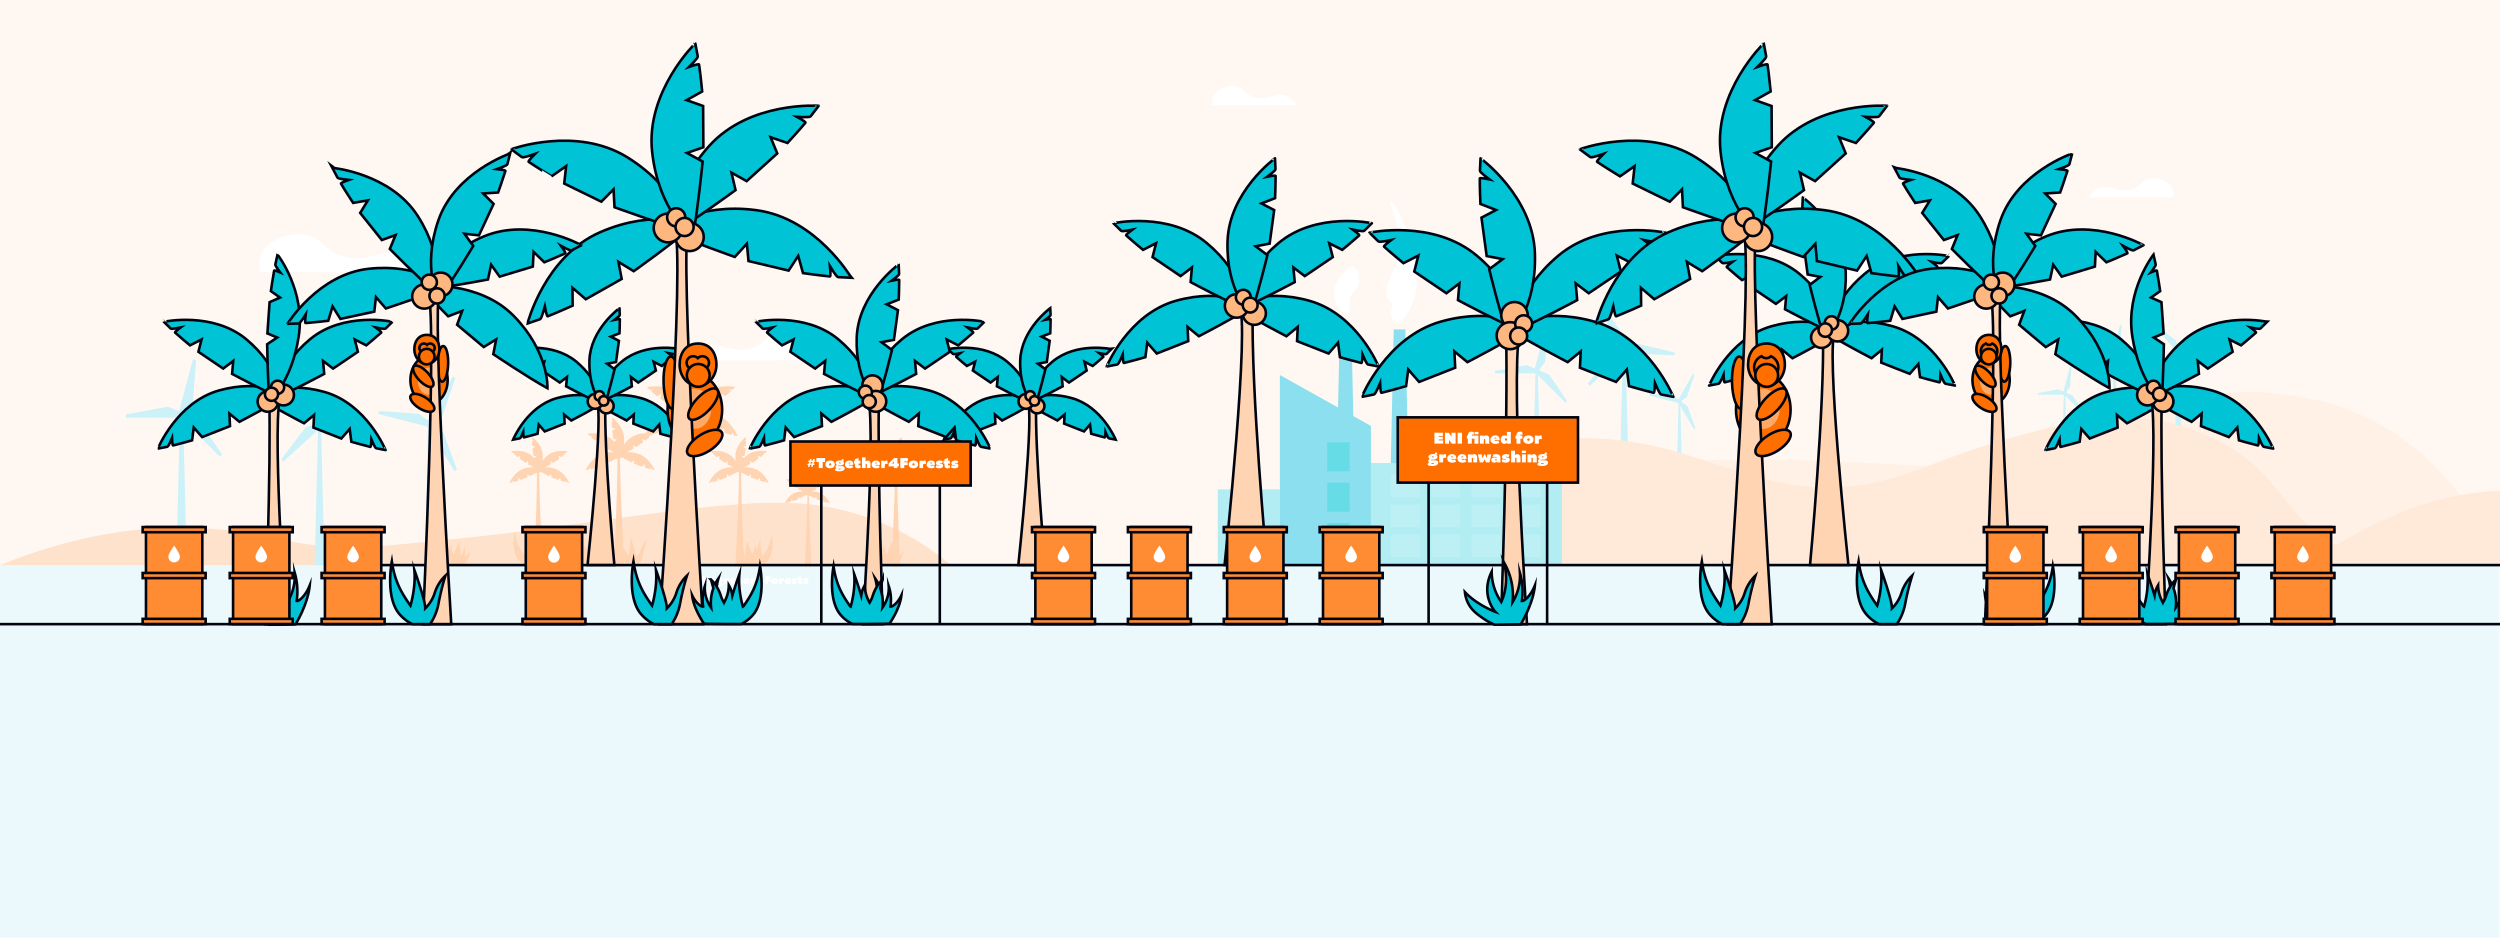 <svg xmlns="http://www.w3.org/2000/svg" viewBox="0 0 2880 1080"><defs><style>.cls-1{fill:#fff8f2;}.cls-2{fill:#ebf9fc;}.cls-3{fill:#fff;}.cls-4{fill:#fff1e5;}.cls-5{fill:#ffe2cc;}.cls-6{fill:#ccf1f8;}.cls-7{fill:#ffe9d9;}.cls-14,.cls-8{fill:#ffd4b2;}.cls-9{fill:#b2edf3;}.cls-10{fill:#8cdfee;}.cls-11{fill:#bdf0f4;}.cls-12{fill:#66dce6;}.cls-13{fill:#00c4d6;}.cls-13,.cls-14,.cls-15,.cls-16,.cls-17,.cls-19{stroke:#000310;stroke-miterlimit:10;stroke-width:3px;}.cls-15{fill:#ffb780;}.cls-16{fill:none;}.cls-17{fill:#ff6f00;}.cls-18{fill:#ffa966;}.cls-19{fill:#ff8c33;}</style></defs><g id="Fond"><rect id="Background" class="cls-1" width="2880" height="1080"/><rect id="Bottom" class="cls-2" x="-1.34" y="650.96" width="2880" height="429.04"/><path class="cls-3" d="M802,668.73l.41-1.51h-1.09l.3-1.09h1.07l.4-1.46h1.33l-.39,1.46h1.38l.4-1.46h1.34l-.4,1.46h1l-.29,1.09h-1l-.41,1.51h1l-.3,1.09H805.8l-.47,1.77H804l.47-1.77h-1.38l-.47,1.77h-1.34l.47-1.77h-1l.3-1.09Zm3.13-1.51h-1.39l-.4,1.51h1.38Z"/><path class="cls-3" d="M816.1,663.94v3.44H814v5.22h-3.4v-5.22h-2.08v-3.44Z"/><path class="cls-3" d="M820.41,666.08c2.63,0,4.08,1.46,4.08,3.33s-1.45,3.37-4.08,3.37-4.06-1.46-4.06-3.33S817.78,666.08,820.41,666.08Zm0,4.29a1,1,0,1,0-.88-1A.84.84,0,0,0,820.41,670.37Z"/><path class="cls-3" d="M826,672.75a1.35,1.35,0,0,1-.89-1.2,1.78,1.78,0,0,1,1.28-1.62,1.9,1.9,0,0,1-1.12-1.67c0-1.44,1.32-2.25,3.57-2.25a6.57,6.57,0,0,1,1.3.11c.34-1.08.75-1.4,1.67-1.4l.63,1.58-.07.07a1.72,1.72,0,0,0-.48-.08,1.35,1.35,0,0,0-.66.17,1.94,1.94,0,0,1,1.21,1.77c0,1.3-1.44,2.21-3.6,2.21h-1.09c-.38,0-.54.07-.54.27s.16.21.45.21H830c2,0,3.06.62,3.06,1.82,0,1.72-1.65,2.67-4.6,2.67-2.62,0-3.74-.43-3.74-1.45C824.74,673.39,825.23,673,826,672.75Zm2.63,1c.79,0,1.07-.1,1.07-.4s-.21-.29-.88-.29h-1.18a.34.34,0,0,0-.15.26C827.53,673.69,827.81,673.79,828.67,673.79Zm.21-5.12c.45,0,.67-.15.67-.46s-.22-.48-.67-.48-.64.17-.64.48S828.49,668.67,828.88,668.67Z"/><path class="cls-3" d="M837.16,666.08c2.73,0,3.39,1.66,3.37,3.76h-4c.18.4.52.66,1.34.66a2.22,2.22,0,0,0,1.46-.5l1.13,1.85a5,5,0,0,1-3,.93c-2.63,0-4.06-1.34-4.06-3.28S834.86,666.08,837.16,666.08Zm0,1.7a.77.77,0,0,0-.8.74h1.57C838,668,837.67,667.78,837.17,667.78Z"/><path class="cls-3" d="M842,666.25v-1.32l3.15-1v2.31h1.57v2.48h-1.57v.77c0,.55.13.8.49.8a1.2,1.2,0,0,0,.81-.35l.59,2.18a4.09,4.09,0,0,1-2.29.72c-2.42,0-2.75-1.63-2.75-2.83v-1.29h-.87v-2.48Z"/><path class="cls-3" d="M851.13,663.32V667a2.16,2.16,0,0,1,2-.91c1.22,0,2.35.86,2.35,2.79v3.7h-3.14v-3.05c0-.44-.13-.63-.54-.63s-.55.27-.55.74v2.94h-3.15v-9.28Z"/><path class="cls-3" d="M860.26,666.08c2.72,0,3.39,1.66,3.36,3.76h-4c.17.4.51.66,1.33.66a2.22,2.22,0,0,0,1.46-.5l1.13,1.85a5,5,0,0,1-3,.93c-2.63,0-4.06-1.34-4.06-3.28S858,666.08,860.26,666.08Zm0,1.7a.77.77,0,0,0-.81.74H861C861.05,668,860.76,667.78,860.27,667.78Z"/><path class="cls-3" d="M867.57,666.25v.87a1.93,1.93,0,0,1,1.74-1,1.76,1.76,0,0,1,.72.15l.25,2.89-.11.06a2.51,2.51,0,0,0-1.13-.27,1.21,1.21,0,0,0-1.22,1.34v2.36h-3.15v-6.35Z"/><path class="cls-3" d="M875.76,663.94h3v4.74h1.27v2.47h-1.27v1.45h-3v-1.45h-4.61v-2.47Zm0,2.91L874,668.68h1.78Z"/><path class="cls-3" d="M887.78,663.94v2.9H884.7v.71h2.91V670H884.7v2.57h-3.41v-8.66Z"/><path class="cls-3" d="M892.64,666.08c2.64,0,4.09,1.46,4.09,3.33s-1.45,3.37-4.09,3.37-4.06-1.46-4.06-3.33S890,666.08,892.64,666.08Zm0,4.29a1,1,0,1,0-.88-1A.85.85,0,0,0,892.64,670.37Z"/><path class="cls-3" d="M900.67,666.25v.87a2,2,0,0,1,1.75-1,1.76,1.76,0,0,1,.72.15l.24,2.89-.11.06a2.5,2.5,0,0,0-1.12-.27,1.22,1.22,0,0,0-1.23,1.34v2.36h-3.14v-6.35Z"/><path class="cls-3" d="M908,666.08c2.73,0,3.39,1.66,3.37,3.76h-4.05c.18.4.52.66,1.34.66a2.22,2.22,0,0,0,1.46-.5l1.13,1.85a5,5,0,0,1-3,.93c-2.63,0-4.06-1.34-4.06-3.28S905.66,666.08,908,666.08Zm0,1.7a.77.77,0,0,0-.81.74h1.57C908.76,668,908.47,667.78,908,667.78Z"/><path class="cls-3" d="M914.93,670.68c.26,0,.39-.07.39-.23s-.18-.19-.73-.25c-1.64-.17-2.38-.77-2.38-1.9,0-1.33,1.26-2.22,3.17-2.22a6.65,6.65,0,0,1,2.77.54l-.77,2a4,4,0,0,0-1.68-.44c-.26,0-.38.08-.38.24s.16.21.75.3c1.58.22,2.28.8,2.28,1.84,0,1.49-1.1,2.27-3.21,2.27A5.85,5.85,0,0,1,912,672l.59-2A5.37,5.37,0,0,0,914.93,670.68Z"/><path class="cls-3" d="M919.54,666.25v-1.32l3.14-1v2.31h1.57v2.48h-1.57v.77c0,.55.14.8.49.8A1.18,1.18,0,0,0,924,670l.59,2.18a4.09,4.09,0,0,1-2.29.72c-2.42,0-2.74-1.63-2.74-2.83v-1.29h-.88v-2.48Z"/><path class="cls-3" d="M928.26,670.68c.26,0,.38-.07.38-.23s-.17-.19-.73-.25c-1.63-.17-2.37-.77-2.37-1.9,0-1.33,1.26-2.22,3.17-2.22a6.65,6.65,0,0,1,2.77.54l-.77,2a4,4,0,0,0-1.68-.44q-.39,0-.39.24c0,.14.17.21.76.3,1.58.22,2.28.8,2.28,1.84,0,1.49-1.1,2.27-3.21,2.27a5.85,5.85,0,0,1-3.19-.78l.59-2A5.37,5.37,0,0,0,928.26,670.68Z"/></g><g id="Plan_4" data-name="Plan 4"><path id="Colline" class="cls-4" d="M2880,651.18c-8.57-21.83-56.16-136.58-180-181.27-10.28-3.71-107.94-37.51-208.73-2.85-46.78,16.08-49.8,29.09-96.21,48.54-77.89,32.65-139.27,22.38-246.19,17.57-72.68-3.27-193-8.68-291.55,5.9-69.88,10.33-170,36.8-286.1,111.83Z"/><path id="Colline-2" data-name="Colline" class="cls-5" d="M1095.76,651.18a303.06,303.06,0,0,0-150.71-68.53c-62-9.5-139,1.18-293.09,22.53-16.65,2.31-37.6,5.35-69.94,9.31-33.11,4-120.92,13.12-152.37,15.18-83.2,5.46-113.37-15.63-190.12-20.87-56.79-3.88-137.92,1-239.53,42.27Z"/><polygon class="cls-6" points="215.21 650.96 203.1 650.96 207.38 477.15 210.92 477.15 215.21 650.96"/><circle class="cls-6" cx="209.01" cy="477.15" r="4.84"/><polygon class="cls-6" points="212.72 475.77 206.16 474.01 222.32 413.7 225.98 414.68 222.15 463.79 212.72 475.77"/><polygon class="cls-6" points="213.81 477.15 209 481.95 253.16 526.1 255.84 523.42 227.97 482.81 213.81 477.15"/><polygon class="cls-6" points="207.45 474.44 207.45 481.23 145.01 481.23 145.01 477.44 193.43 468.43 207.45 474.44"/><polygon class="cls-6" points="373.81 650.96 362.51 650.96 366.51 488.77 369.81 488.77 373.81 650.96"/><circle class="cls-6" cx="368.02" cy="488.77" r="4.52"/><polygon class="cls-6" points="369.73 485.49 364.09 488.39 337.43 436.59 340.57 434.97 368.73 471.3 369.73 485.49"/><polygon class="cls-6" points="371.34 485.76 371.04 492.09 429.23 494.91 429.4 491.38 384.67 480.79 371.34 485.76"/><polygon class="cls-6" points="365.25 487.88 369.51 492.57 326.37 531.73 323.99 529.12 351.8 492.52 365.25 487.88"/><polygon class="cls-6" points="500.53 650.96 489.19 650.96 493.2 488.12 496.52 488.12 500.53 650.96"/><circle class="cls-6" cx="494.72" cy="488.12" r="4.54"/><polygon class="cls-6" points="498.42 487.73 492.87 484.61 521.54 433.62 524.64 435.36 509.76 479.04 498.42 487.73"/><polygon class="cls-6" points="499.08 489.23 493.61 492.48 523.42 542.8 526.48 540.99 510.62 497.66 499.08 489.23"/><polygon class="cls-6" points="493.94 485.29 492.36 491.46 435.69 476.96 436.56 473.52 482.61 476.59 493.94 485.29"/><polygon class="cls-6" points="1774.81 557.52 1765.72 557.52 1768.94 427.08 1771.59 427.08 1774.81 557.52"/><circle class="cls-6" cx="1770.15" cy="427.08" r="3.63"/><polygon class="cls-6" points="1772.94 426.05 1768.02 424.73 1780.15 379.46 1782.89 380.2 1780.02 417.06 1772.94 426.05"/><polygon class="cls-6" points="1773.76 427.08 1770.15 430.69 1803.29 463.82 1805.3 461.81 1784.38 431.33 1773.76 427.08"/><polygon class="cls-6" points="1768.98 425.05 1768.98 430.15 1722.13 430.15 1722.13 427.3 1758.47 420.54 1768.98 425.05"/><polygon class="cls-6" points="1876.48 557.52 1865.76 557.52 1869.55 403.62 1872.68 403.62 1876.48 557.52"/><circle class="cls-6" cx="1870.99" cy="403.62" r="4.29"/><polygon class="cls-6" points="1872.6 400.5 1867.25 403.26 1841.95 354.1 1844.94 352.56 1871.65 387.04 1872.6 400.5"/><polygon class="cls-6" points="1874.14 400.76 1873.85 406.77 1929.07 409.44 1929.23 406.09 1886.79 396.05 1874.14 400.76"/><polygon class="cls-6" points="1868.35 402.77 1872.39 407.23 1831.46 444.39 1829.2 441.9 1855.59 407.17 1868.35 402.77"/><polygon class="cls-6" points="1938.01 557.52 1931.38 557.52 1933.72 462.31 1935.66 462.31 1938.01 557.52"/><circle class="cls-6" cx="1934.61" cy="462.31" r="2.65"/><polygon class="cls-6" points="1936.77 462.08 1933.53 460.25 1950.3 430.44 1952.11 431.46 1943.41 457 1936.77 462.08"/><polygon class="cls-6" points="1937.16 462.96 1933.96 464.86 1951.4 494.29 1953.18 493.23 1943.91 467.89 1937.16 462.96"/><polygon class="cls-6" points="1934.15 460.66 1933.23 464.26 1900.09 455.78 1900.61 453.77 1927.53 455.57 1934.15 460.66"/><polygon class="cls-6" points="2381.28 536.01 2375.47 536.01 2377.53 452.72 2379.22 452.72 2381.28 536.01"/><circle class="cls-6" cx="2378.31" cy="452.72" r="2.32"/><polygon class="cls-6" points="2380.09 452.06 2376.94 451.22 2384.69 422.31 2386.44 422.78 2384.61 446.32 2380.09 452.06"/><polygon class="cls-6" points="2380.61 452.72 2378.3 455.02 2399.46 476.18 2400.75 474.9 2387.39 455.43 2380.61 452.72"/><polygon class="cls-6" points="2377.56 451.42 2377.56 454.68 2347.64 454.68 2347.64 452.86 2370.84 448.54 2377.56 451.42"/><polygon class="cls-6" points="2513.06 510.35 2505.66 510.35 2508.28 404.09 2510.44 404.09 2513.06 510.35"/><circle class="cls-6" cx="2509.27" cy="404.09" r="2.96"/><polygon class="cls-6" points="2509.86 401.74 2506.7 404.44 2481.88 375.45 2483.64 373.94 2507.08 392.85 2509.86 401.74"/><polygon class="cls-6" points="2510.93 401.67 2511.69 405.75 2549.22 398.75 2548.79 396.48 2518.68 396.49 2510.93 401.67"/><polygon class="cls-6" points="2507.37 403.94 2510.79 406.29 2489.21 437.77 2487.3 436.46 2499.49 408.93 2507.37 403.94"/><polygon class="cls-6" points="2438.96 487.64 2433.16 487.64 2435.21 404.34 2436.91 404.34 2438.96 487.64"/><circle class="cls-6" cx="2435.99" cy="404.34" r="2.32"/><polygon class="cls-6" points="2437.77 403.68 2434.62 402.84 2442.37 373.94 2444.12 374.41 2442.29 397.94 2437.77 403.68"/><polygon class="cls-6" points="2438.29 404.34 2435.99 406.65 2457.15 427.81 2458.43 426.52 2445.07 407.06 2438.29 404.34"/><polygon class="cls-6" points="2435.24 403.05 2435.24 406.3 2405.32 406.3 2405.32 404.49 2428.53 400.17 2435.24 403.05"/><path id="Colline-3" data-name="Colline" class="cls-7" d="M1440,651.18c214.87-148.87,363.25-158.76,460.38-138.47,89.33,18.67,159.26,67.87,268.06,41.18,49.49-12.14,82.46-33.95,190.36-60.6,35.72-8.82,82.09-18.78,137.82-6.48a248.21,248.21,0,0,1,61.09,22c63.58,33.65,70.77,76.43,118.1,109.55,23.13,16.19,62.13,34.46,127.53,32.63Z"/><g id="Clouds"><path class="cls-3" d="M491.07,313.73C487,306,479.79,296.24,467,291.85c-23.15-8-39.59,10.24-67.55,4.73-26.71-5.27-26.84-24.86-51.91-26.53-15.73-1-35.35,5.35-44.27,18.66-7,10.37-4.71,20.87-3.68,24.62C329.72,313.48,359.83,313.58,491.07,313.73Z"/><path class="cls-3" d="M2273,322.53c-4.11-7.76-11.29-17.48-24.06-21.87-23.16-8-39.59,10.23-67.55,4.72-26.71-5.26-26.84-24.85-51.92-26.52-15.73-1.05-35.34,5.35-44.27,18.66-6.95,10.36-4.71,20.87-3.67,24.62C2111.66,322.28,2141.77,322.39,2273,322.53Z"/><path class="cls-3" d="M792.73,415.3c3.1-5.84,8.5-13.17,18.13-16.48,17.44-6,29.82,7.71,50.89,3.56,20.12-4,20.22-18.72,39.11-20,11.84-.79,26.62,4,33.35,14.06A22.3,22.3,0,0,1,937,415C914.29,415.11,891.6,415.19,792.73,415.3Z"/><path class="cls-3" d="M1493.46,121.33c-2.07-3.9-5.67-8.79-12.1-11-11.65-4-19.92,5.15-34,2.37-13.44-2.65-13.5-12.5-26.11-13.34-7.91-.52-17.78,2.69-22.27,9.39a14.9,14.9,0,0,0-1.85,12.38C1412.3,121.2,1427.45,121.26,1493.46,121.33Z"/><path class="cls-3" d="M2406.83,227.37c2.07-3.9,5.68-8.79,12.1-11,11.65-4,19.92,5.15,34,2.37,13.44-2.65,13.5-12.5,26.12-13.34,7.91-.52,17.77,2.69,22.26,9.39a14.9,14.9,0,0,1,1.85,12.38C2488,227.24,2472.85,227.3,2406.83,227.37Z"/></g><path class="cls-8" d="M867.93,539.51a30.88,30.88,0,0,0-10.59-1.17c3.66-1.85,6.87-3.56,6.87-3.56l-.32-3.71,2.87,2.18,7.09-4.8-.89-3.53,3.29,1.68s2.91-2.4,4.29-3.64c.17-.16-1.55-1.44-1.55-1.44s2.54.51,2.77.29c.68-.64,1.35-1.29,2-1.95,0,0-14-3-23.66,5a35.12,35.12,0,0,0-3,2.86l-2.75-2,3.54-.69,1.16-8.49-3.23-1.68,3.45-1.34s.16-3.77.14-5.62c0-.24-2.1.19-2.1.19s2.08-1.55,2.07-1.87c0-.93-.07-1.86-.13-2.79,0,0-11.59,8.44-12,21a33.34,33.34,0,0,0,.41,6.53,31.69,31.69,0,0,0-5.64-6c-9.63-8.06-23.65-5-23.65-5,.65.66,1.31,1.31,2,1.95.23.22,2.77-.29,2.77-.29s-1.72,1.28-1.54,1.44c1.37,1.24,4.29,3.64,4.29,3.64l3.29-1.68-.9,3.53,7.09,4.8,2.88-2.18-.33,3.71s3.21,1.71,6.88,3.56a31,31,0,0,0-10.6,1.17c-12.09,3.39-17.54,16.65-17.54,16.65.91-.17,1.83-.34,2.74-.54.31-.07,1.32-2.45,1.32-2.45s.08,2.14.32,2.08c1.8-.42,5.43-1.47,5.43-1.47l.48-3.66,2.4,2.73,8-3.13-.17-3.61,2.87,2.37s4.53-2.35,8.84-4.78a2.76,2.76,0,0,0,.71.09l1.7.35c0,31.57-4.21,108.25-4.21,108.25h10.24s-3.17-66-3.46-107.73l1.92.39c3.43,1.88,6.42,3.43,6.42,3.43l2.87-2.37-.17,3.61,8,3.13,2.4-2.73.48,3.66s3.62,1.05,5.43,1.47c.23.06.32-2.08.32-2.08s1,2.38,1.32,2.45c.91.2,1.82.37,2.74.54C885.48,556.16,880,542.9,867.93,539.51Z"/><path class="cls-8" d="M1047.61,539.51a31,31,0,0,0-10.6-1.17c3.67-1.85,6.88-3.56,6.88-3.56l-.32-3.71,2.87,2.18,7.09-4.8-.9-3.53,3.3,1.68s2.91-2.4,4.28-3.64c.18-.16-1.54-1.44-1.54-1.44s2.54.51,2.77.29c.68-.64,1.35-1.29,2-1.95,0,0-14-3-23.66,5a35.12,35.12,0,0,0-3,2.86l-2.75-2,3.54-.69,1.15-8.49-3.22-1.68,3.45-1.34s.15-3.77.14-5.62c0-.24-2.1.19-2.1.19s2.08-1.55,2.07-1.87c0-.93-.07-1.86-.13-2.79,0,0-11.59,8.44-12,21a33.34,33.34,0,0,0,.41,6.53,32,32,0,0,0-5.64-6c-9.64-8.06-23.65-5-23.65-5,.65.66,1.31,1.31,2,1.95.23.22,2.77-.29,2.77-.29s-1.72,1.28-1.54,1.44c1.37,1.24,4.28,3.64,4.28,3.64l3.3-1.68-.9,3.53,7.09,4.8,2.88-2.18-.33,3.71s3.21,1.71,6.88,3.56a31,31,0,0,0-10.6,1.17c-12.09,3.39-17.54,16.65-17.54,16.65.91-.17,1.82-.34,2.74-.54.31-.07,1.32-2.45,1.32-2.45s.08,2.14.31,2.08c1.81-.42,5.44-1.47,5.44-1.47l.48-3.66,2.4,2.73,8-3.13-.18-3.61,2.87,2.37s4.54-2.35,8.84-4.78a2.84,2.84,0,0,0,.72.09l1.7.35c0,31.57-4.21,108.25-4.21,108.25h10.24s-3.17-66-3.47-107.73l1.93.39c3.43,1.88,6.42,3.43,6.42,3.43l2.87-2.37-.18,3.61,8,3.13,2.4-2.73.48,3.66s3.62,1.05,5.43,1.47c.23.06.31-2.08.31-2.08s1,2.38,1.32,2.45c.92.2,1.83.37,2.74.54C1065.15,556.16,1059.71,542.9,1047.61,539.51Z"/><path class="cls-8" d="M942.76,567.22a23.28,23.28,0,0,0-8-.88c2.77-1.39,5.19-2.69,5.19-2.69l-.25-2.8,2.17,1.65,5.35-3.62-.67-2.66,2.48,1.26s2.2-1.81,3.23-2.75c.14-.12-1.16-1.09-1.16-1.09a8.31,8.31,0,0,0,2.09.23c.51-.49,1-1,1.5-1.48,0,0-10.57-2.27-17.84,3.81a25.33,25.33,0,0,0-2.29,2.16l-2.07-1.55,2.67-.51.87-6.41-2.44-1.27,2.61-1s.11-2.84.1-4.24c0-.18-1.58.14-1.58.14s1.57-1.16,1.56-1.41c0-.7,0-1.4-.1-2.1,0,0-8.74,6.36-9.07,15.84a25.25,25.25,0,0,0,.31,4.92,24.16,24.16,0,0,0-4.25-4.56c-7.27-6.08-17.85-3.81-17.85-3.81.49.5,1,1,1.5,1.48a8.25,8.25,0,0,0,2.09-.23s-1.29,1-1.16,1.09c1,.94,3.23,2.75,3.23,2.75l2.49-1.26-.68,2.66,5.35,3.62,2.17-1.65-.24,2.8s2.42,1.3,5.18,2.69a23.2,23.2,0,0,0-8,.88c-9.13,2.55-13.24,12.56-13.24,12.56.69-.12,1.38-.26,2.07-.4.24-.06,1-1.86,1-1.86s.06,1.62.24,1.58c1.36-.32,4.09-1.11,4.09-1.11l.37-2.77,1.81,2.06,6-2.36-.13-2.72,2.17,1.79s3.42-1.78,6.67-3.61a2.33,2.33,0,0,0,.53.07l1.29.26c0,23.82-3.18,81.68-3.18,81.68h7.73s-2.39-49.79-2.62-81.29l1.46.3c2.58,1.42,4.84,2.59,4.84,2.59l2.16-1.79-.13,2.72,6,2.36,1.81-2.06.36,2.77s2.74.79,4.1,1.11c.17,0,.24-1.58.24-1.58a8.47,8.47,0,0,0,1,1.86c.69.14,1.38.28,2.07.4C956,579.78,951.88,569.77,942.76,567.22Z"/><path class="cls-8" d="M604.54,539.51a30.88,30.88,0,0,1,10.59-1.17c-3.67-1.85-6.87-3.56-6.87-3.56l.32-3.71-2.87,2.18-7.09-4.8.89-3.53-3.29,1.68s-2.91-2.4-4.29-3.64c-.17-.16,1.55-1.44,1.55-1.44s-2.54.51-2.78.29c-.67-.64-1.34-1.29-2-1.95,0,0,14-3,23.66,5a35.12,35.12,0,0,1,3,2.86l2.75-2-3.54-.69-1.16-8.49,3.23-1.68-3.45-1.34s-.16-3.77-.14-5.62c0-.24,2.1.19,2.1.19s-2.08-1.55-2.07-1.87c0-.93.07-1.86.12-2.79,0,0,11.6,8.44,12,21a33.34,33.34,0,0,1-.41,6.53,31.69,31.69,0,0,1,5.64-6c9.63-8.06,23.65-5,23.65-5-.65.66-1.31,1.31-2,1.95-.23.22-2.77-.29-2.77-.29s1.72,1.28,1.54,1.44c-1.37,1.24-4.29,3.64-4.29,3.64l-3.29-1.68.9,3.53-7.1,4.8-2.87-2.18.33,3.71s-3.21,1.71-6.88,3.56a31,31,0,0,1,10.6,1.17c12.09,3.39,17.54,16.65,17.54,16.65-.91-.17-1.83-.34-2.74-.54-.31-.07-1.32-2.45-1.32-2.45s-.09,2.14-.32,2.08c-1.8-.42-5.43-1.47-5.43-1.47l-.48-3.66-2.4,2.73-8-3.13.17-3.61-2.87,2.37s-4.53-2.35-8.84-4.78a2.76,2.76,0,0,1-.71.09l-1.7.35c0,31.57,4.21,108.25,4.21,108.25H615.23s3.17-66,3.46-107.73l-1.92.39c-3.43,1.88-6.42,3.43-6.42,3.43l-2.87-2.37.17,3.61-8,3.13-2.4-2.73-.48,3.66s-3.63,1.05-5.43,1.47c-.23.06-.32-2.08-.32-2.08s-1,2.38-1.32,2.45c-.91.2-1.82.37-2.74.54C587,556.16,592.44,542.9,604.54,539.51Z"/><path class="cls-8" d="M695.09,522.35A36.06,36.06,0,0,1,707.3,521c-4.23-2.12-7.92-4.1-7.92-4.1l.37-4.27-3.31,2.51-8.17-5.53,1-4.06-3.8,1.93s-3.36-2.76-4.93-4.2c-.21-.18,1.77-1.66,1.77-1.66s-2.92.6-3.19.35c-.78-.74-1.55-1.49-2.3-2.25,0,0,16.15-3.47,27.25,5.81a38.69,38.69,0,0,1,3.5,3.3l3.16-2.37-4.08-.79-1.33-9.77,3.72-1.94-4-1.54s-.18-4.35-.17-6.48c0-.28,2.42.21,2.42.21S705,484.37,705,484c0-1.08.08-2.15.14-3.22,0,0,13.36,9.72,13.85,24.18a37.64,37.64,0,0,1-.47,7.52,37.12,37.12,0,0,1,6.5-7c11.1-9.28,27.25-5.81,27.25-5.81-.75.76-1.52,1.51-2.3,2.25-.26.25-3.19-.35-3.19-.35s2,1.48,1.78,1.66c-1.58,1.44-4.94,4.2-4.94,4.2l-3.79-1.93,1,4.06-8.17,5.53-3.31-2.51.37,4.27s-3.69,2-7.92,4.1A36.06,36.06,0,0,1,734,522.35c13.93,3.9,20.21,19.18,20.21,19.18-1.05-.19-2.1-.39-3.16-.62-.36-.08-1.52-2.83-1.52-2.83s-.1,2.47-.36,2.41c-2.08-.49-6.26-1.7-6.26-1.7l-.55-4.22-2.77,3.15-9.18-3.61.2-4.15-3.31,2.73s-5.23-2.71-10.18-5.51a3.76,3.76,0,0,1-.82.11l-2,.39c0,36.37,4.85,124.71,4.85,124.71h-11.8s3.65-76,4-124.11l-2.22.45c-3.94,2.17-7.39,4-7.39,4L698.48,530l.2,4.15-9.18,3.61-2.76-3.15-.56,4.22s-4.18,1.21-6.25,1.7c-.27.06-.37-2.41-.37-2.41s-1.16,2.75-1.52,2.83c-1,.23-2.11.43-3.16.62C674.88,541.53,681.16,526.25,695.09,522.35Z"/><path class="cls-8" d="M769.76,476.47a48.46,48.46,0,0,1,16.52-1.82c-5.72-2.88-10.72-5.55-10.72-5.55l.51-5.78-4.48,3.4-11.05-7.48,1.4-5.5-5.14,2.62s-4.54-3.74-6.67-5.69c-.28-.25,2.4-2.24,2.4-2.24s-4,.81-4.32.47c-1.06-1-2.09-2-3.11-3,0,0,21.85-4.69,36.87,7.86a54,54,0,0,1,4.73,4.47L791,455l-5.52-1.07-1.8-13.23,5-2.62L783.31,436s-.24-5.88-.22-8.77c0-.37,3.28.29,3.28.29s-3.25-2.4-3.23-2.9c0-1.46.11-2.91.2-4.35,0,0,18.06,13.15,18.73,32.71a51.4,51.4,0,0,1-.63,10.17,50.18,50.18,0,0,1,8.78-9.42c15-12.55,36.87-7.86,36.87-7.86-1,1-2.05,2-3.11,3-.36.34-4.32-.47-4.32-.47s2.68,2,2.4,2.24c-2.13,1.95-6.67,5.69-6.67,5.69l-5.14-2.62,1.4,5.5-11,7.48-4.48-3.4.51,5.78s-5,2.67-10.72,5.55a48.46,48.46,0,0,1,16.52,1.82c18.84,5.28,27.33,25.95,27.33,25.95-1.42-.26-2.84-.54-4.27-.84-.48-.11-2-3.83-2-3.83s-.14,3.34-.5,3.26c-2.81-.67-8.46-2.3-8.46-2.3l-.75-5.71L830,497.26l-12.42-4.88.27-5.61-4.48,3.68s-7.07-3.66-13.77-7.45a4.57,4.57,0,0,1-1.11.15l-2.65.54c0,49.2,6.56,168.7,6.56,168.7h-16s4.94-102.84,5.41-167.89l-3,.6c-5.34,2.94-10,5.35-10,5.35l-4.48-3.68.27,5.61-12.42,4.88L758.46,493l-.75,5.71s-5.65,1.63-8.46,2.3c-.36.08-.49-3.26-.49-3.26s-1.58,3.72-2.06,3.83c-1.43.3-2.85.58-4.27.84C742.43,502.42,750.92,481.75,769.76,476.47Z"/><path class="cls-8" d="M616.44,651.35a33.75,33.75,0,0,0,5.1-12.33,154.68,154.68,0,0,1,4.36-17.71,25.26,25.26,0,0,0-6.69,10.92,22.65,22.65,0,0,1-5.81,9.34c.17-4.74-6.74-23.81-6.74-23.81,1,11.13-2.42,22.1-2.42,22.1-5.49-7.78-9.72-14.72-11.53-27.44,0,0-4.35,22.07,4.68,32.7a25.85,25.85,0,0,0,8,6.23Z"/><path class="cls-8" d="M735.82,651.35A33.91,33.91,0,0,0,740.93,639a156.27,156.27,0,0,1,4.35-17.71,25.19,25.19,0,0,0-6.68,10.92,22.76,22.76,0,0,1-5.81,9.34c.17-4.74-6.75-23.81-6.75-23.81,1,11.13-2.42,22.1-2.42,22.1-5.48-7.78-9.72-14.72-11.52-27.44,0,0-4.36,22.07,4.67,32.7a25.88,25.88,0,0,0,8,6.23Z"/><path class="cls-8" d="M1041.2,633.49c-2.37,5.09-6,7.37-6.83,7a26.07,26.07,0,0,0-1-12.69,19.65,19.65,0,0,1-.42,5.53,21.62,21.62,0,0,1-3.44,7.74,25.87,25.87,0,0,0-.64-9.42c-.23-.9-.5-1.74-.79-2.54.92-3.49,1.56-5.44,1.56-5.44a19.07,19.07,0,0,0-2.6,3,26.7,26.7,0,0,0-2.06-3.59,28,28,0,0,1,1,5.17,23.59,23.59,0,0,0-2.49,5.49,19.35,19.35,0,0,1-2,4.33c-.22-.37-.43-.75-.63-1.15a21.74,21.74,0,0,1-2.38-9.63,16.88,16.88,0,0,0-2.21,6.36c-1.83-6.24-4.35-13.21-4.35-13.21a59.3,59.3,0,0,1-2.16,20.06l-.42-.26c-4.87-6.94-8.62-13.29-10.24-24.71,0,0-4,20.28,4.3,30a23.59,23.59,0,0,0,7.32,5.73h10.19l12.85-.16S1040.31,641.94,1041.2,633.49Z"/><path class="cls-8" d="M542.3,633.49c-2.37,5.09-6,7.37-6.83,7a26.07,26.07,0,0,0-1-12.69,19.65,19.65,0,0,1-.42,5.53,21.62,21.62,0,0,1-3.44,7.74,25.87,25.87,0,0,0-.64-9.42c-.23-.9-.5-1.74-.79-2.54.92-3.49,1.56-5.44,1.56-5.44a19.07,19.07,0,0,0-2.6,3,26.7,26.7,0,0,0-2.06-3.59,28,28,0,0,1,1,5.17,23.59,23.59,0,0,0-2.49,5.49,19.35,19.35,0,0,1-2,4.33c-.22-.37-.43-.75-.63-1.15a21.61,21.61,0,0,1-2.38-9.63,16.88,16.88,0,0,0-2.21,6.36c-1.83-6.24-4.35-13.21-4.35-13.21a59.3,59.3,0,0,1-2.16,20.06l-.42-.26c-4.87-6.94-8.62-13.29-10.24-24.71,0,0-4,20.28,4.3,30a23.47,23.47,0,0,0,7.32,5.73H522l12.85-.16S541.41,641.94,542.3,633.49Z"/><path class="cls-8" d="M846.91,633.49c2.37,5.09,6,7.37,6.83,7a26.07,26.07,0,0,1,1-12.69,19.65,19.65,0,0,0,.42,5.53,21.28,21.28,0,0,0,3.44,7.74,25.87,25.87,0,0,1,.64-9.42c.23-.9.49-1.74.78-2.54-.91-3.49-1.55-5.44-1.55-5.44a19.72,19.72,0,0,1,2.6,3,26.7,26.7,0,0,1,2.06-3.59,27.23,27.23,0,0,0-1,5.17,24,24,0,0,1,2.49,5.49,19.35,19.35,0,0,0,2,4.33c.22-.37.43-.75.63-1.15a21.74,21.74,0,0,0,2.38-9.63,16.88,16.88,0,0,1,2.21,6.36c1.82-6.24,4.35-13.21,4.35-13.21a59.3,59.3,0,0,0,2.16,20.06l.42-.26c4.86-6.94,8.61-13.29,10.24-24.71,0,0,4,20.28-4.3,30a23.7,23.7,0,0,1-7.32,5.73H867.18l-12.85-.16S847.8,641.94,846.91,633.49Z"/><path class="cls-8" d="M650,633.49c2.37,5.09,6,7.37,6.83,7a26.07,26.07,0,0,1,1-12.69,19.65,19.65,0,0,0,.42,5.53,21.62,21.62,0,0,0,3.44,7.74,25.87,25.87,0,0,1,.64-9.42c.23-.9.5-1.74.79-2.54-.92-3.49-1.56-5.44-1.56-5.44a19.07,19.07,0,0,1,2.6,3,26.7,26.7,0,0,1,2.06-3.59,28,28,0,0,0-1,5.17,24,24,0,0,1,2.49,5.49,19.35,19.35,0,0,0,2,4.33c.22-.37.43-.75.63-1.15a21.74,21.74,0,0,0,2.38-9.63,16.88,16.88,0,0,1,2.21,6.36c1.83-6.24,4.35-13.21,4.35-13.21a59.3,59.3,0,0,0,2.16,20.06l.42-.26c4.87-6.94,8.61-13.29,10.24-24.71,0,0,4,20.28-4.3,30a23.59,23.59,0,0,1-7.32,5.73H670.29l-12.85-.16S650.91,641.94,650,633.49Z"/><rect id="Building" class="cls-9" x="1402.9" y="563.69" width="71.52" height="87.22"/><g id="Building-2" data-name="Building"><polygon class="cls-10" points="1579.32 650.91 1474.42 650.91 1474.42 432.01 1579.32 490.68 1579.32 650.91"/><polygon class="cls-10" points="1624.97 650.91 1599.57 650.91 1605.57 379.46 1618.97 379.46 1624.97 650.91"/><polygon class="cls-10" points="1562.81 650.91 1537.41 650.91 1543.41 379.46 1556.81 379.46 1562.81 650.91"/></g><g id="Building-3" data-name="Building"><rect class="cls-9" x="1579.32" y="533.37" width="220.03" height="117.82"/><rect class="cls-11" x="1602.25" y="546.99" width="33.4" height="25.75"/><rect class="cls-11" x="1648.76" y="546.99" width="33.4" height="25.75"/><rect class="cls-11" x="1695.27" y="546.99" width="33.4" height="25.75"/><rect class="cls-11" x="1602.25" y="581.39" width="33.4" height="25.75"/><rect class="cls-11" x="1648.76" y="581.39" width="33.4" height="25.75"/><rect class="cls-11" x="1695.27" y="581.39" width="33.4" height="25.75"/><rect class="cls-11" x="1602.25" y="615.79" width="33.4" height="25.75"/><rect class="cls-11" x="1648.76" y="615.79" width="33.4" height="25.75"/><rect class="cls-11" x="1695.27" y="615.79" width="33.4" height="25.75"/><rect class="cls-11" x="1741.43" y="546.99" width="33.4" height="25.75"/><rect class="cls-11" x="1741.43" y="581.39" width="33.4" height="25.75"/><rect class="cls-11" x="1741.43" y="615.79" width="33.4" height="25.75"/></g><rect class="cls-12" x="1525.15" y="606.38" width="33.4" height="25.75" transform="translate(922.6 2161.11) rotate(-90)"/><rect class="cls-12" x="1525.15" y="559.87" width="33.4" height="25.75" transform="translate(969.11 2114.6) rotate(-90)"/><rect class="cls-12" x="1525.15" y="513.36" width="33.4" height="25.75" transform="translate(1015.62 2068.09) rotate(-90)"/><path class="cls-3" d="M1553.47,360.46c-3.37,2.91-14.63-5.78-16.57-18.5-2.7-17.66,14.35-31.1,15.88-32.27,4.42-3.38,6.37-2.81,7.25-2.37,4.84,2.4,7.17,15.79,3.8,23.72-2,4.68-4.32,3.62-6.9,8.54C1552.33,348.31,1556.32,358,1553.47,360.46Z"/><path class="cls-3" d="M1608.71,372.37c6.31,1.47,15.19-15.8,16.57-18.5,22.42-43.63-18.73-123.73-23.55-122.16-3.67,1.18,22,46.94,4.66,77.43,0,0-13,22.81-8,33.82a14.7,14.7,0,0,0,1.5,2.55c1.55,2,2.78,2.33,3.58,3.31,2,2.4-.93,6.09-1.18,10.83C1602,365.19,1605.3,371.59,1608.71,372.37Z"/><g id="Tree"><path class="cls-13" d="M1354.67,346.5c55-15.42,89.16,5.73,89.16,5.73-21.07,13.54-62.7,35.11-62.7,35.11l-13.06-10.77.78,16.4-36.27,14.25-10.93-12.44-2.18,16.68s-16.5,4.76-24.71,6.69c-1.06.25-1.44-9.49-1.44-9.49s-4.59,10.86-6,11.17q-6.24,1.34-12.47,2.44S1299.63,361.93,1354.67,346.5Z"/></g><g id="Tree-2" data-name="Tree"><path class="cls-13" d="M1390.3,280.06c43.85,36.66,45.71,76.76,45.71,76.76-23.08-9.71-64.42-31.84-64.42-31.84l1.49-16.86L1360,318.05l-32.26-21.86,4.07-16-15,7.64s-13.26-10.92-19.5-16.6c-.8-.73,7-6.56,7-6.56s-11.55,2.37-12.61,1.36q-4.63-4.38-9.07-8.89S1346.45,243.4,1390.3,280.06Z"/></g><g id="Tree-3" data-name="Tree"><path class="cls-13" d="M1508.44,346.5c-55-15.42-89.16,5.73-89.16,5.73,21.07,13.54,62.7,35.11,62.7,35.11L1495,376.57l-.79,16.4,36.27,14.25,10.93-12.44,2.18,16.68s16.51,4.76,24.72,6.69c1.05.25,1.43-9.49,1.43-9.49s4.59,10.86,6,11.17q6.24,1.34,12.46,2.44S1563.47,361.93,1508.44,346.5Z"/></g><g id="Tree-4" data-name="Tree"><path class="cls-13" d="M1472.81,280.06c-43.85,36.66-45.72,76.76-45.72,76.76,23.09-9.71,64.42-31.84,64.42-31.84L1490,308.12l13.08,9.93,32.27-21.86-4.08-16,15,7.64s13.25-10.92,19.49-16.6c.81-.73-7-6.56-7-6.56s11.55,2.37,12.61,1.36q4.63-4.38,9.06-8.89S1516.66,243.4,1472.81,280.06Z"/></g><g id="Tree-5" data-name="Tree"><path class="cls-13" d="M1414.11,277.86c-1.95,57.12,26.69,85.26,26.69,85.26,8.16-23.68,19.25-69.23,19.25-69.23l-13.55-10.14,16.12-3.12,5.24-38.62-14.67-7.66,15.69-6.08s.71-17.16.64-25.59c0-1.09-9.56.85-9.56.85s9.47-7,9.42-8.49q-.18-6.37-.57-12.69S1416.05,220.74,1414.11,277.86Z"/></g><path class="cls-14" d="M1459.61,650.83h-48.89s30.33-284.87,16.45-298.76c2.69-1,16,0,16,0C1440.68,447.67,1459.61,650.83,1459.61,650.83Z"/><circle class="cls-15" cx="1444.98" cy="360.93" r="13.34"/><circle class="cls-15" cx="1424.59" cy="352.4" r="13.61"/><circle class="cls-15" cx="1432.28" cy="342.36" r="8.56"/><circle class="cls-15" cx="1440.2" cy="351.48" r="8.56"/><path class="cls-7" d="M2880,651.18c-69.14,0-143.3,0-224.29,0,90.14-62.45,162.95-83.74,224.29-85.92Z"/><path class="cls-7" d="M2879.89,651.18c318.8.17,506.83.78,506.83.78s-213.33-25.68-302.66-44.35c-56.39-11.78-119.29-45.37-204.17-42.35Z"/></g><g id="Plan_3" data-name="Plan 3"><line id="Line_Ground" data-name="Line Ground" class="cls-16" x1="409.14" y1="650.98" x2="2881.5" y2="650.98"/><line id="Line_Ground-2" data-name="Line Ground" class="cls-16" y1="719" x2="2881.5" y2="719"/></g><g id="Plan_2" data-name="Plan 2"><g id="Tree-6" data-name="Tree"><path class="cls-13" d="M1137.74,458.65c34.75-9.74,56.3,3.61,56.3,3.61-13.3,8.56-39.59,22.17-39.59,22.17l-8.25-6.79.5,10.35-22.91,9-6.9-7.86-1.38,10.54s-10.42,3-15.61,4.22c-.66.16-.9-6-.9-6s-2.9,6.86-3.8,7.05q-3.95.84-7.87,1.55S1103,468.39,1137.74,458.65Z"/></g><g id="Tree-7" data-name="Tree"><path class="cls-13" d="M1160.24,416.69c27.69,23.15,28.87,48.48,28.87,48.48-14.58-6.14-40.68-20.11-40.68-20.11l.94-10.65-8.26,6.27-20.38-13.8,2.57-10.14-9.46,4.83s-8.37-6.9-12.31-10.48c-.51-.47,4.42-4.14,4.42-4.14s-7.29,1.49-8,.86c-2-1.85-3.86-3.73-5.72-5.62C1092.27,402.19,1132.55,393.54,1160.24,416.69Z"/></g><g id="Tree-8" data-name="Tree"><path class="cls-13" d="M1234.85,458.65c-34.76-9.74-56.31,3.61-56.31,3.61,13.3,8.56,39.59,22.17,39.59,22.17l8.25-6.79-.49,10.35,22.9,9,6.9-7.86,1.38,10.54s10.42,3,15.61,4.22c.67.16.91-6,.91-6s2.89,6.86,3.79,7.05q3.94.84,7.87,1.55S1269.6,468.39,1234.85,458.65Z"/></g><g id="Tree-9" data-name="Tree"><path class="cls-13" d="M1212.34,416.69c-27.69,23.15-28.86,48.48-28.86,48.48,14.57-6.14,40.68-20.11,40.68-20.11l-.94-10.65,8.26,6.27,20.37-13.8-2.57-10.14,9.47,4.83s8.37-6.9,12.31-10.48c.51-.47-4.43-4.14-4.43-4.14s7.29,1.49,8,.86c2-1.85,3.86-3.73,5.73-5.62C1280.32,402.19,1240,393.54,1212.34,416.69Z"/></g><g id="Tree-10" data-name="Tree"><path class="cls-13" d="M1175.27,415.3c-1.22,36.07,16.86,53.84,16.86,53.84,5.16-14.95,12.16-43.72,12.16-43.72l-8.56-6.4,10.18-2,3.31-24.39-9.26-4.84,9.9-3.84s.45-10.83.41-16.16c0-.69-6,.54-6,.54s6-4.44,6-5.36q-.11-4-.36-8S1176.5,379.22,1175.27,415.3Z"/></g><path class="cls-14" d="M1204,650.83h-30.87s19.15-179.89,10.38-188.66c1.7-.66,10.1,0,10.1,0C1192.05,522.54,1204,650.83,1204,650.83Z"/><circle class="cls-15" cx="1194.77" cy="467.76" r="8.43"/><circle class="cls-15" cx="1181.9" cy="462.37" r="8.6"/><circle class="cls-15" cx="1186.75" cy="456.03" r="5.41"/><circle class="cls-15" cx="1191.75" cy="461.79" r="5.41"/><g id="Tree-11" data-name="Tree"><path class="cls-13" d="M934.34,449.78c48.68-13.64,78.87,5.07,78.87,5.07-18.64,12-55.46,31.06-55.46,31.06l-11.56-9.52.7,14.5-32.09,12.6-9.67-11-1.93,14.76s-14.6,4.21-21.86,5.92c-.94.22-1.27-8.4-1.27-8.4s-4.06,9.61-5.32,9.88q-5.52,1.19-11,2.16S885.65,463.43,934.34,449.78Z"/></g><g id="Tree-12" data-name="Tree"><path class="cls-13" d="M965.86,391c38.79,32.43,40.44,67.91,40.44,67.91-20.43-8.6-57-28.17-57-28.17l1.32-14.92-11.57,8.78-28.55-19.33,3.61-14.19-13.26,6.75s-11.73-9.66-17.25-14.68c-.71-.65,6.2-5.8,6.2-5.8s-10.21,2.09-11.15,1.2q-4.1-3.88-8-7.86S927.07,358.58,965.86,391Z"/></g><g id="Tree-13" data-name="Tree"><path class="cls-13" d="M1070.37,449.78c-48.69-13.64-78.88,5.07-78.88,5.07,18.64,12,55.47,31.06,55.47,31.06l11.55-9.52-.69,14.5,32.08,12.6,9.67-11,1.93,14.76s14.6,4.21,21.86,5.92c.94.22,1.28-8.4,1.28-8.4s4,9.61,5.31,9.88q5.54,1.19,11,2.16S1119.05,463.43,1070.37,449.78Z"/></g><g id="Tree-14" data-name="Tree"><path class="cls-13" d="M1038.85,391c-38.79,32.43-40.44,67.91-40.44,67.91,20.42-8.6,57-28.17,57-28.17l-1.31-14.92,11.57,8.78,28.54-19.33-3.6-14.19,13.26,6.75s11.73-9.66,17.24-14.68c.72-.65-6.2-5.8-6.2-5.8s10.22,2.09,11.15,1.2q4.11-3.88,8-7.86S1077.64,358.58,1038.85,391Z"/></g><g id="Tree-15" data-name="Tree"><path class="cls-13" d="M986.92,389.06c-1.72,50.53,23.61,75.43,23.61,75.43,7.22-20.95,17-61.25,17-61.25l-12-9,14.26-2.76,4.64-34.16-13-6.78,13.88-5.38s.63-15.18.57-22.64c0-1-8.46.76-8.46.76s8.38-6.22,8.34-7.51c-.11-3.76-.28-7.51-.51-11.23C1035.31,304.57,988.64,338.53,986.92,389.06Z"/></g><path class="cls-14" d="M1017.17,719H993.93s16.83-252,4.54-264.29c2.39-.91,14.15,0,14.15,0C1010.43,539.28,1017.17,719,1017.17,719Z"/><circle class="cls-15" cx="1005.08" cy="444.22" r="11.81"/><circle class="cls-15" cx="1008.94" cy="462.37" r="12.04"/><circle class="cls-15" cx="996.9" cy="451.8" r="7.58"/><circle class="cls-15" cx="1001.36" cy="462.67" r="7.58"/><g id="Board"><line class="cls-16" x1="946.14" y1="718.73" x2="946.14" y2="555.99"/><line class="cls-16" x1="1082.66" y1="718.73" x2="1082.66" y2="555.99"/><rect class="cls-17" x="910.57" y="508.61" width="207.65" height="50.72"/><path class="cls-3" d="M931.81,534.07l.54-2H930.9l.4-1.45h1.43l.53-1.94H935l-.52,1.94h1.84l.53-1.94h1.77l-.52,1.94h1.33l-.4,1.45h-1.31l-.55,2h1.4l-.39,1.45h-1.4l-.63,2.35h-1.77l.62-2.35h-1.84l-.62,2.35h-1.78l.62-2.35h-1.36l.39-1.45Zm4.16-2h-1.84l-.54,2h1.84Z"/><path class="cls-3" d="M950.5,527.7v4.58h-2.76v6.94h-4.53v-6.94h-2.76V527.7Z"/><path class="cls-3" d="M956.23,530.55c3.5,0,5.42,1.94,5.42,4.42s-1.92,4.48-5.42,4.48-5.4-1.94-5.4-4.43S952.74,530.55,956.23,530.55Zm0,5.71a1.29,1.29,0,1,0-1.17-1.27A1.13,1.13,0,0,0,956.23,536.26Z"/><path class="cls-3" d="M963.72,539.42a1.82,1.82,0,0,1-1.19-1.6,2.39,2.39,0,0,1,1.71-2.16,2.52,2.52,0,0,1-1.5-2.22c0-1.9,1.76-3,4.76-3a9.37,9.37,0,0,1,1.73.15c.44-1.43,1-1.86,2.22-1.86l.84,2.11-.1.08a2.24,2.24,0,0,0-.65-.1,1.77,1.77,0,0,0-.87.23,2.56,2.56,0,0,1,1.62,2.35c0,1.73-1.93,2.93-4.79,2.93h-1.45c-.51,0-.72.1-.72.36s.21.28.59.28H969c2.68,0,4.06.82,4.06,2.42,0,2.29-2.18,3.55-6.11,3.55-3.48,0-5-.57-5-1.92C962,540.27,962.65,539.68,963.72,539.42Zm3.5,1.38c1,0,1.41-.13,1.41-.53s-.28-.39-1.16-.39H965.9a.46.46,0,0,0-.19.34C965.71,540.67,966.07,540.8,967.22,540.8Zm.28-6.81c.59,0,.89-.2.89-.61s-.3-.64-.89-.64-.86.23-.86.64S967,534,967.5,534Z"/><path class="cls-3" d="M978.51,530.55c3.62,0,4.5,2.2,4.47,5H977.6c.23.53.69.87,1.78.87a3,3,0,0,0,1.94-.66l1.5,2.45a6.57,6.57,0,0,1-4,1.24c-3.48,0-5.39-1.78-5.39-4.36S975.45,530.55,978.51,530.55Zm0,2.25a1,1,0,0,0-1.07,1h2.09C979.56,533.08,979.18,532.8,978.52,532.8Z"/><path class="cls-3" d="M984.89,530.78V529l4.18-1.32v3.08h2.09v3.29h-2.09v1c0,.74.18,1.07.66,1.07a1.63,1.63,0,0,0,1.07-.46l.79,2.89a5.48,5.48,0,0,1-3.05,1c-3.22,0-3.65-2.17-3.65-3.77v-1.71h-1.17v-3.29Z"/><path class="cls-3" d="M997.08,526.88v4.92a2.88,2.88,0,0,1,2.59-1.22c1.63,0,3.12,1.15,3.12,3.72v4.92h-4.18v-4.07c0-.57-.16-.83-.7-.83s-.74.36-.74,1v3.92H993V526.88Z"/><path class="cls-3" d="M1009.21,530.55c3.62,0,4.51,2.2,4.48,5h-5.38c.23.53.69.87,1.77.87a2.93,2.93,0,0,0,1.94-.66l1.5,2.45a6.54,6.54,0,0,1-4,1.24c-3.49,0-5.4-1.78-5.4-4.36S1006.15,530.55,1009.21,530.55Zm0,2.25a1,1,0,0,0-1.07,1h2.09C1010.26,533.08,1009.89,532.8,1009.23,532.8Z"/><path class="cls-3" d="M1018.94,530.78v1.15a2.57,2.57,0,0,1,2.32-1.4,2.29,2.29,0,0,1,1,.2l.33,3.85-.15.08a3.19,3.19,0,0,0-1.5-.36,1.61,1.61,0,0,0-1.62,1.78v3.14h-4.18v-8.44Z"/><path class="cls-3" d="M1029.83,527.7h4V534h1.68v3.29h-1.68v1.93h-4v-1.93h-6.14V534Zm0,3.87-2.37,2.43h2.37Z"/><path class="cls-3" d="M1045.81,527.7v3.85h-4.1v1h3.86v3.29h-3.86v3.42h-4.52V527.7Z"/><path class="cls-3" d="M1052.27,530.55c3.51,0,5.43,1.94,5.43,4.42s-1.92,4.48-5.43,4.48-5.39-1.94-5.39-4.43S1048.79,530.55,1052.27,530.55Zm0,5.71a1.29,1.29,0,1,0-1.17-1.27A1.13,1.13,0,0,0,1052.27,536.26Z"/><path class="cls-3" d="M1063,530.78v1.15a2.58,2.58,0,0,1,2.32-1.4,2.33,2.33,0,0,1,1,.2l.32,3.85-.14.08a3.22,3.22,0,0,0-1.5-.36,1.61,1.61,0,0,0-1.63,1.78v3.14h-4.18v-8.44Z"/><path class="cls-3" d="M1072.64,530.55c3.62,0,4.51,2.2,4.48,5h-5.38c.23.53.69.87,1.78.87a3,3,0,0,0,1.94-.66l1.49,2.45a6.52,6.52,0,0,1-4,1.24c-3.49,0-5.4-1.78-5.4-4.36S1069.58,530.55,1072.64,530.55Zm0,2.25a1,1,0,0,0-1.07,1h2.09C1073.7,533.08,1073.32,532.8,1072.66,532.8Z"/><path class="cls-3" d="M1081.91,536.67c.34,0,.51-.1.51-.31s-.23-.25-1-.33c-2.17-.23-3.16-1-3.16-2.54,0-1.76,1.68-2.94,4.21-2.94a8.69,8.69,0,0,1,3.69.72l-1,2.59a5.22,5.22,0,0,0-2.24-.58c-.35,0-.51.1-.51.31s.21.28,1,.4c2.11.29,3,1.07,3,2.45,0,2-1.47,3-4.26,3a7.67,7.67,0,0,1-4.25-1l.79-2.68A7.13,7.13,0,0,0,1081.91,536.67Z"/><path class="cls-3" d="M1088,530.78V529l4.18-1.32v3.08h2.09v3.29h-2.09v1c0,.74.18,1.07.66,1.07a1.65,1.65,0,0,0,1.07-.46l.79,2.89a5.51,5.51,0,0,1-3,1c-3.22,0-3.65-2.17-3.65-3.77v-1.71h-1.17v-3.29Z"/><path class="cls-3" d="M1099.63,536.67c.35,0,.51-.1.51-.31s-.23-.25-1-.33c-2.17-.23-3.16-1-3.16-2.54,0-1.76,1.68-2.94,4.21-2.94a8.69,8.69,0,0,1,3.69.72l-1,2.59a5.19,5.19,0,0,0-2.24-.58c-.34,0-.51.1-.51.31s.21.28,1,.4c2.11.29,3,1.07,3,2.45,0,2-1.46,3-4.26,3a7.64,7.64,0,0,1-4.24-1l.79-2.68A7.13,7.13,0,0,0,1099.63,536.67Z"/></g><g id="Tree-16" data-name="Tree"><path class="cls-13" d="M373.64,451.47c-48.68-13.65-78.87,5.06-78.87,5.06,18.64,12,55.46,31.06,55.46,31.06l11.56-9.52-.7,14.5,32.09,12.6,9.66-11,1.94,14.76s14.6,4.21,21.86,5.92c.93.22,1.27-8.4,1.27-8.4s4.06,9.61,5.32,9.88q5.52,1.18,11,2.17S422.33,465.11,373.64,451.47Z"/></g><g id="Tree-17" data-name="Tree"><path class="cls-13" d="M356.92,391c-38.79,32.43-40.44,67.91-40.44,67.91,20.43-8.6,57-28.17,57-28.17l-1.32-14.92,11.57,8.78,28.55-19.33-3.61-14.19,13.26,6.75s11.73-9.66,17.25-14.68c.71-.65-6.2-5.8-6.2-5.8s10.21,2.09,11.15,1.2q4.1-3.88,8-7.86S395.71,358.58,356.92,391Z"/></g><g id="Tree-18" data-name="Tree"><path class="cls-13" d="M252.41,449.78c48.69-13.64,78.88,5.07,78.88,5.07-18.64,12-55.47,31.06-55.47,31.06l-11.55-9.52.69,14.5-32.08,12.6-9.67-11-1.93,14.76s-14.6,4.21-21.86,5.92c-.94.22-1.28-8.4-1.28-8.4s-4,9.61-5.31,9.88q-5.54,1.19-11,2.16S203.73,463.43,252.41,449.78Z"/></g><g id="Tree-19" data-name="Tree"><path class="cls-13" d="M283.93,391c38.79,32.43,40.44,67.91,40.44,67.91-20.42-8.6-57-28.17-57-28.17l1.31-14.92-11.57,8.78-28.54-19.33,3.6-14.19-13.26,6.75s-11.73-9.66-17.24-14.68c-.72-.65,6.2-5.8,6.2-5.8s-10.22,2.09-11.15,1.2q-4.11-3.88-8-7.86S245.14,358.58,283.93,391Z"/></g><g id="Tree-20" data-name="Tree"><path class="cls-13" d="M344.15,387.3c-8,52.61-33.69,75-33.69,75-2.09-22.67-2.71-65.75-2.71-65.75l11.63-7.7-11.33-4.76,2.53-36,12-5.31-10.52-7.42s2.31-15.82,3.75-23.54c.19-1,6.89,1.91,6.89,1.91s-5.8-7.57-5.53-8.9q1.19-5.83,2.52-11.57S352.15,334.69,344.15,387.3Z"/></g><path class="cls-14" d="M305.61,719h23.24S312,467,324.31,454.71c-2.39-.91-14.15,0-14.15,0C312.35,539.28,305.61,719,305.61,719Z"/><circle class="cls-15" cx="308.55" cy="462.55" r="11.81"/><circle class="cls-15" cx="326.58" cy="455.01" r="12.04"/><circle class="cls-15" cx="319.79" cy="446.12" r="7.58"/><circle class="cls-15" cx="312.78" cy="454.19" r="7.58"/><g id="Tree-21" data-name="Tree"><path class="cls-13" d="M641.47,458.65c34.75-9.74,56.3,3.61,56.3,3.61-13.3,8.56-39.59,22.17-39.59,22.17l-8.25-6.79.5,10.35-22.91,9-6.9-7.86-1.38,10.54s-10.42,3-15.61,4.22c-.67.16-.91-6-.91-6s-2.89,6.86-3.79,7.05q-3.95.84-7.87,1.55S606.71,468.39,641.47,458.65Z"/></g><g id="Tree-22" data-name="Tree"><path class="cls-13" d="M664,416.69c27.69,23.15,28.86,48.48,28.86,48.48-14.57-6.14-40.68-20.11-40.68-20.11l.94-10.65-8.26,6.27-20.37-13.8L627,416.74l-9.47,4.83s-8.37-6.9-12.31-10.48c-.51-.47,4.43-4.14,4.43-4.14s-7.29,1.49-8,.86c-2-1.85-3.86-3.73-5.73-5.62C596,402.19,636.27,393.54,664,416.69Z"/></g><g id="Tree-23" data-name="Tree"><path class="cls-13" d="M738.57,458.65c-34.75-9.74-56.3,3.61-56.3,3.61,13.3,8.56,39.59,22.17,39.59,22.17l8.25-6.79-.5,10.35,22.91,9,6.9-7.86,1.38,10.54s10.42,3,15.61,4.22c.66.16.9-6,.9-6s2.9,6.86,3.8,7.05q3.95.84,7.87,1.55S773.33,468.39,738.57,458.65Z"/></g><g id="Tree-24" data-name="Tree"><path class="cls-13" d="M716.07,416.69c-27.69,23.15-28.87,48.48-28.87,48.48,14.58-6.14,40.68-20.11,40.68-20.11l-.94-10.65,8.26,6.27,20.38-13.8L753,416.74l9.46,4.83s8.38-6.9,12.32-10.48c.5-.47-4.43-4.14-4.43-4.14s7.29,1.49,8,.86c1.95-1.85,3.86-3.73,5.73-5.62C784.05,402.19,743.76,393.54,716.07,416.69Z"/></g><g id="Tree-25" data-name="Tree"><path class="cls-13" d="M679,415.3c-1.23,36.07,16.86,53.84,16.86,53.84C701,454.19,708,425.42,708,425.42l-8.55-6.4,10.18-2L713,392.66l-9.27-4.84,9.91-3.84s.45-10.83.41-16.16c0-.69-6,.54-6,.54s6-4.44,5.95-5.36q-.12-4-.36-8S680.23,379.22,679,415.3Z"/></g><path class="cls-14" d="M707.73,650.83H676.87S696,470.94,687.25,462.17c1.7-.66,10.1,0,10.1,0C695.78,522.54,707.73,650.83,707.73,650.83Z"/><circle class="cls-15" cx="698.5" cy="467.76" r="8.43"/><circle class="cls-15" cx="685.62" cy="462.37" r="8.6"/><circle class="cls-15" cx="690.48" cy="456.03" r="5.41"/><circle class="cls-15" cx="695.48" cy="461.79" r="5.41"/><ellipse class="cls-17" cx="800.46" cy="471.96" rx="31.45" ry="40.84"/><ellipse class="cls-18" cx="800.46" cy="470.97" rx="18.81" ry="23.09"/><ellipse class="cls-17" cx="773.65" cy="440.84" rx="9.23" ry="30.04" transform="translate(-13.67 24.9) rotate(-1.83)"/><g id="Tree-26" data-name="Tree"><path class="cls-13" d="M691.12,267.61c63.84-28,108.67-8.29,108.67-8.29-23.14,19.95-69.74,53.1-69.74,53.1l-17.61-10.77,3.75,19.67-41.38,23.39-15.32-13.16.21,20.52s-19.12,8.56-28.71,12.3c-1.24.48-3.36-11.22-3.36-11.22s-3.68,13.9-5.35,14.51q-7.32,2.68-14.64,5.08S627.29,295.63,691.12,267.61Z"/></g><g id="Tree-27" data-name="Tree"><path class="cls-13" d="M722.83,181.29c59.21,36.8,68.3,84.92,68.3,84.92-29.54-7.8-83.23-27.48-83.23-27.48l-1.08-20.61-14.1,14.22L650,211.44l2.18-20.07-16.8,11.78S617.53,192.23,609,186.43c-1.09-.74,7.35-9.11,7.35-9.11s-13.54,4.82-15,3.79q-6.35-4.52-12.47-9.19S663.61,144.49,722.83,181.29Z"/></g><g id="Tree-28" data-name="Tree"><path class="cls-13" d="M871.46,242.15c-69.1-9.25-106.71,22.12-106.71,22.12C792.5,277,846.46,296,846.46,296l13.94-15.23,1.85,19.94,46.24,11,11.07-16.89,5.49,19.78s20.74,2.93,31,3.86c1.32.13.12-11.7.12-11.7s7.39,12.33,9.17,12.46q7.77.54,15.47.83S940.56,251.39,871.46,242.15Z"/></g><g id="Tree-29" data-name="Tree"><path class="cls-13" d="M817.09,168C770.38,219.73,775,268.49,775,268.49,801.2,252.82,847.34,219,847.34,219l-4.67-20.11,17.49,9.76,35.24-31.9-7.66-18.68,19.41,6.66s14.15-15.44,20.72-23.36c.85-1-9.59-6.72-9.59-6.72s14.35.88,15.46-.51q4.85-6.1,9.44-12.29S863.8,116.22,817.09,168Z"/></g><g id="Tree-30" data-name="Tree"><path class="cls-13" d="M751.21,174.57C758.6,243.89,798,273,798,273c5.83-30,11.45-86.9,11.45-86.9l-18.1-9.93,18.94-6.52L810,122.11l-19-6.76,17.91-10s-2.07-20.85-3.59-31C805.12,73,793.91,77,793.91,77s10.23-10.11,9.93-11.86q-1.3-7.68-2.86-15.23S743.81,105.25,751.21,174.57Z"/></g><path class="cls-14" d="M810.13,719H759.57s31.37-436.25,17-457.52h16.54C782.43,286,810.13,719,810.13,719Z"/><circle class="cls-15" cx="794.46" cy="273.01" r="16.28"/><circle class="cls-15" cx="769.6" cy="262.61" r="16.6"/><circle class="cls-15" cx="778.98" cy="250.35" r="10.45"/><circle class="cls-15" cx="788.63" cy="261.48" r="10.45"/><path class="cls-17" d="M825.31,420.16c0,13.49-9.49,24.43-21.19,24.43s-21.2-10.94-21.2-24.43,7.15-24.42,21.2-24.42S825.31,406.67,825.31,420.16Z"/><ellipse class="cls-17" cx="811.81" cy="510.39" rx="23.19" ry="10.44" transform="translate(-147.11 512.53) rotate(-32.29)"/><ellipse class="cls-17" cx="810.13" cy="465.6" rx="23.19" ry="9.5" transform="translate(-83.72 737.86) rotate(-46.83)"/><path class="cls-17" d="M809.2,410.37a7.55,7.55,0,0,0-5.34,2.23,7.52,7.52,0,1,0,0,10.58,7.52,7.52,0,1,0,5.34-12.81Z"/><circle class="cls-17" cx="804.39" cy="432.44" r="13.14"/><ellipse class="cls-17" cx="494.25" cy="437.8" rx="21.46" ry="27.87"/><ellipse class="cls-18" cx="494.25" cy="439.11" rx="12.84" ry="15.76"/><ellipse class="cls-17" cx="509.95" cy="419.16" rx="20.5" ry="6.3" transform="translate(74.73 915.48) rotate(-88.17)"/><g id="Tree-31" data-name="Tree"><path class="cls-13" d="M424.52,309.66c58.24-6.49,89.26,20.56,89.26,20.56-23.56,10.21-69.25,25.13-69.25,25.13L433.1,342.3,431.18,359l-39.06,8.4-9-14.39-5,16.51s-17.48,2.08-26.11,2.68c-1.11.07.12-9.84.12-9.84s-6.44,10.23-7.93,10.3q-6.54.31-13,.41S366.29,316.14,424.52,309.66Z"/></g><g id="Tree-32" data-name="Tree"><path class="cls-13" d="M481.09,248.55c31.76,49.23,21.38,89.06,21.38,89.06-19.64-16.53-53.37-50.78-53.37-50.78l6.59-16.05-15.82,5.74L414.93,245.3l8.88-14.47-17,2.92s-9.65-14.73-14-22.18c-.56-1,8.86-4.29,8.86-4.29s-12-1.2-12.76-2.5q-3.19-5.72-6.16-11.47S449.32,199.32,481.09,248.55Z"/></g><g id="Tree-33" data-name="Tree"><path class="cls-13" d="M592.06,364.18c40.89,42,38.6,83.06,38.6,83.06C608.13,434.92,568.29,408,568.29,408l3.28-17-14.37,8.76-30.62-25.66,5.83-15.94-16.09,6.22s-12.38-12.52-18.15-19c-.74-.83,7.84-6,7.84-6s-12,1.2-13,.06q-4.26-4.95-8.32-10S551.18,322.21,592.06,364.18Z"/></g><g id="Tree-34" data-name="Tree"><path class="cls-13" d="M557.49,272.31c-54.08,22.54-68.11,61.23-68.11,61.23,25.55-2.48,72.75-11.57,72.75-11.57l3.67-17,9.79,13.7,38.23-11.58.9-16.94,12.35,12s16.3-6.65,24.14-10.31c1-.47-4.87-8.55-4.87-8.55s10.58,5.83,11.93,5.17q5.87-2.9,11.58-6S611.58,249.77,557.49,272.31Z"/></g><g id="Tree-35" data-name="Tree"><path class="cls-13" d="M505.06,253.64c-19.29,55.33.18,91.59.18,91.59,15.2-20.69,39.92-61.91,39.92-61.91L535,269.27l16.73,1.85,16.88-36.21-12-12,17.21-1.17s5.91-16.58,8.42-24.86c.32-1.07-9.62-2.08-9.62-2.08s11.4-4,11.8-5.43c1.18-4.21,2.28-8.4,3.3-12.6C587.68,176.8,524.35,198.31,505.06,253.64Z"/></g><path class="cls-14" d="M519.82,719H487.14s17.45-366.66,5.37-384.53h13.91C497.43,355.05,519.82,719,519.82,719Z"/><circle class="cls-15" cx="507.64" cy="327.67" r="13.68"/><circle class="cls-15" cx="488.75" cy="341.62" r="13.95"/><circle class="cls-15" cx="494.53" cy="325.12" r="8.78"/><circle class="cls-15" cx="503.48" cy="340.87" r="8.78"/><path class="cls-17" d="M477.29,402.45c0,9.21,6.48,16.67,14.46,16.67s14.46-7.46,14.46-16.67-4.87-16.67-14.46-16.67S477.29,393.25,477.29,402.45Z"/><ellipse class="cls-17" cx="486.51" cy="464.03" rx="7.13" ry="15.82" transform="translate(-165.64 627.46) rotate(-57.71)"/><ellipse class="cls-17" cx="487.65" cy="433.45" rx="6.48" ry="15.82" transform="translate(-164.56 450.98) rotate(-43.17)"/><path class="cls-17" d="M488.28,395.77a5.11,5.11,0,0,1,3.65,1.52,5.07,5.07,0,0,1,3.64-1.52,5.13,5.13,0,1,1,0,10.26,5.07,5.07,0,0,1-3.64-1.52,5.13,5.13,0,1,1-3.65-8.74Z"/><circle class="cls-17" cx="491.57" cy="410.83" r="8.97"/><path class="cls-13" d="M310.25,719.64l30.26-.43s14.32-23.3,16.28-44.78c-5.2,12.92-13.08,18.72-15,17.8A76.41,76.41,0,0,0,339.56,660a58.67,58.67,0,0,1-8.48,33.72,76,76,0,0,0-9.92-45.79c2.5,10,4.26,24.35-.82,39.64-.69,2.07-1.46,4-2.29,5.89a61.78,61.78,0,0,1-5.83-10.36A62.45,62.45,0,0,1,307,658.62c-13.46,27.19,4.18,46.17,4.18,46.17s-21.06-7.79-35-22.67a36.55,36.55,0,0,0,3.87,13.12c4.21,8.1,10.54,12.53,16.63,16.79A78.38,78.38,0,0,0,310.25,719.64Z"/><path class="cls-13" d="M495.47,719A62.85,62.85,0,0,0,505,696.08a290.84,290.84,0,0,1,8.1-32.91,47,47,0,0,0-12.43,20.3,42.25,42.25,0,0,1-10.79,17.36c.31-8.82-12.54-44.25-12.54-44.25,1.88,20.68-4.5,41.06-4.5,41.06-10.19-14.46-18.06-27.35-21.42-51,0,0-8.08,41,8.7,60.77A47.77,47.77,0,0,0,474.87,719Z"/><path class="cls-13" d="M773.8,719a62.68,62.68,0,0,0,9.48-22.92,290.84,290.84,0,0,1,8.1-32.91A47,47,0,0,0,779,683.47a42.25,42.25,0,0,1-10.79,17.36c.32-8.82-12.53-44.25-12.53-44.25,1.87,20.68-4.51,41.06-4.51,41.06-10.19-14.46-18-27.35-21.41-51,0,0-8.09,41,8.69,60.77A47.77,47.77,0,0,0,753.2,719Z"/><path class="cls-13" d="M1038.4,685.81c-4.4,9.45-11.08,13.69-12.69,13a48.48,48.48,0,0,0,.65-9.11,49.15,49.15,0,0,0-2.56-14.47,37.25,37.25,0,0,1-.78,10.28,40,40,0,0,1-6.4,14.38,48.34,48.34,0,0,0-1.19-17.5q-.64-2.5-1.46-4.72c1.69-6.49,2.9-10.11,2.9-10.11a35.1,35.1,0,0,0-4.84,5.51,52,52,0,0,0-3.82-6.67,52,52,0,0,1,1.86,9.62,44.62,44.62,0,0,0-4.62,10.19,35.82,35.82,0,0,1-3.64,8c-.41-.69-.8-1.4-1.18-2.14a40.37,40.37,0,0,1-4.42-17.89,31.14,31.14,0,0,0-4.1,11.82c-3.39-11.59-8.09-24.54-8.09-24.54,1.57,17.3-3.15,34.37-4,37.27l-.78-.48c-9-12.91-16-24.71-19-45.93,0,0-7.42,37.69,8,55.84a43.93,43.93,0,0,0,13.6,10.64h18.92l0,0,23.88-.29S1036.74,701.52,1038.4,685.81Z"/><path class="cls-13" d="M797.35,685.81c4.41,9.45,11.09,13.69,12.7,13A48.51,48.51,0,0,1,812,675.25a36.87,36.87,0,0,0,.78,10.28,40,40,0,0,0,6.4,14.38,48.64,48.64,0,0,1,2.65-22.22c-1.7-6.49-2.9-10.11-2.9-10.11a34.79,34.79,0,0,1,4.83,5.51,53.21,53.21,0,0,1,3.83-6.67,51.94,51.94,0,0,0-1.87,9.62,44.62,44.62,0,0,1,4.63,10.19,35.38,35.38,0,0,0,3.64,8c.4-.69.79-1.4,1.17-2.14a40.41,40.41,0,0,0,4.43-17.89,31.11,31.11,0,0,1,4.09,11.82c3.4-11.59,8.1-24.54,8.1-24.54-1.57,17.3,3.15,34.37,4,37.27l.78-.48c9.05-12.91,16-24.71,19-45.93,0,0,7.43,37.69-8,55.84A43.7,43.7,0,0,1,854,718.87H835v0l-23.88-.29S799,701.52,797.35,685.81Z"/><g id="Tree-36" data-name="Tree"><path class="cls-13" d="M1836.3,370.39c-63-17.67-102.14,6.56-102.14,6.56,24.14,15.51,71.83,40.21,71.83,40.21l15-12.33-.9,18.79,41.55,16.32,12.51-14.25,2.51,19.11s18.9,5.45,28.31,7.67c1.21.28,1.64-10.88,1.64-10.88s5.26,12.44,6.89,12.79q7.15,1.53,14.28,2.81S1899.34,388.06,1836.3,370.39Z"/></g><g id="Tree-37" data-name="Tree"><path class="cls-13" d="M1795.48,294.28c-50.23,42-52.36,87.93-52.36,87.93,26.44-11.12,73.79-36.48,73.79-36.48l-1.7-19.31,15,11.37,37-25-4.67-18.38,17.17,8.75s15.19-12.51,22.34-19c.92-.84-8-7.51-8-7.51s13.23,2.7,14.45,1.56q5.31-5,10.38-10.19S1845.71,252.29,1795.48,294.28Z"/></g><g id="Tree-38" data-name="Tree"><path class="cls-13" d="M1660.15,370.39c63-17.67,102.14,6.56,102.14,6.56-24.14,15.51-71.83,40.21-71.83,40.21l-15-12.33.9,18.79-41.55,16.32-12.51-14.25-2.51,19.11s-18.9,5.45-28.3,7.67c-1.22.28-1.65-10.88-1.65-10.88s-5.26,12.44-6.89,12.79c-4.77,1-9.52,2-14.28,2.81C1568.71,457.19,1597.11,388.06,1660.15,370.39Z"/></g><g id="Tree-39" data-name="Tree"><path class="cls-13" d="M1701,294.28c50.23,42,52.36,87.93,52.36,87.93-26.44-11.12-73.79-36.48-73.79-36.48l1.7-19.31-15,11.37-37-25,4.67-18.38-17.17,8.75s-15.19-12.51-22.34-19c-.92-.84,8-7.51,8-7.51s-13.23,2.7-14.45,1.56q-5.29-5-10.38-10.19S1650.74,252.29,1701,294.28Z"/></g><g id="Tree-40" data-name="Tree"><path class="cls-13" d="M1768.21,291.75c2.23,65.44-30.57,97.68-30.57,97.68-9.36-27.13-22.06-79.31-22.06-79.31l15.53-11.62-18.47-3.57-6-44.23,16.8-8.79-18-7s-.82-19.65-.74-29.32c0-1.24,11,1,11,1s-10.84-8.05-10.79-9.72q.21-7.3.66-14.54S1766,226.32,1768.21,291.75Z"/></g><path class="cls-14" d="M1729,719h30.1s-21.8-326.32-5.89-342.23c-3.09-1.19-18.32,0-18.32,0C1737.77,486.28,1729,719,1729,719Z"/><circle class="cls-15" cx="1744.7" cy="363.19" r="15.29"/><circle class="cls-15" cx="1739.69" cy="386.69" r="15.59"/><circle class="cls-15" cx="1755.28" cy="373" r="9.81"/><circle class="cls-15" cx="1749.5" cy="387.07" r="9.81"/><g id="Tree-41" data-name="Tree"><path class="cls-13" d="M2426.9,451.47c48.69-13.65,78.87,5.06,78.87,5.06-18.63,12-55.46,31.06-55.46,31.06l-11.56-9.52.7,14.5-32.09,12.6-9.66-11-1.93,14.76s-14.6,4.21-21.87,5.92c-.93.22-1.27-8.4-1.27-8.4s-4.06,9.61-5.32,9.88q-5.52,1.18-11,2.17S2378.22,465.11,2426.9,451.47Z"/></g><g id="Tree-42" data-name="Tree"><path class="cls-13" d="M2443.62,391c38.79,32.43,40.44,67.91,40.44,67.91-20.42-8.6-57-28.17-57-28.17l1.32-14.92-11.57,8.78-28.54-19.33,3.6-14.19-13.26,6.75s-11.73-9.66-17.25-14.68c-.71-.65,6.21-5.8,6.21-5.8s-10.22,2.09-11.16,1.2q-4.1-3.88-8-7.86S2404.83,358.58,2443.62,391Z"/></g><g id="Tree-43" data-name="Tree"><path class="cls-13" d="M2548.13,449.78c-48.69-13.64-78.87,5.07-78.87,5.07,18.63,12,55.46,31.06,55.46,31.06l11.56-9.52-.7,14.5,32.09,12.6,9.66-11,1.93,14.76s14.6,4.21,21.87,5.92c.93.22,1.27-8.4,1.27-8.4s4.06,9.61,5.32,9.88q5.52,1.19,11,2.16S2596.81,463.43,2548.13,449.78Z"/></g><g id="Tree-44" data-name="Tree"><path class="cls-13" d="M2516.61,391c-38.79,32.43-40.44,67.91-40.44,67.91,20.42-8.6,57-28.17,57-28.17l-1.32-14.92,11.57,8.78L2572,405.28l-3.6-14.19,13.26,6.75s11.73-9.66,17.25-14.68c.71-.65-6.21-5.8-6.21-5.8s10.22,2.09,11.16,1.2q4.09-3.88,8-7.86S2555.4,358.58,2516.61,391Z"/></g><g id="Tree-45" data-name="Tree"><path class="cls-13" d="M2456.39,387.3c8,52.61,33.7,75,33.7,75,2.08-22.67,2.7-65.75,2.7-65.75l-11.63-7.7,11.33-4.76-2.52-36-12-5.31,10.53-7.42s-2.32-15.82-3.76-23.54c-.18-1-6.88,1.91-6.88,1.91s5.79-7.57,5.52-8.9q-1.18-5.83-2.52-11.57S2448.39,334.69,2456.39,387.3Z"/></g><path class="cls-14" d="M2494.93,719h-23.24s16.83-252,4.54-264.29c2.39-.91,14.16,0,14.16,0C2488.19,539.28,2494.93,719,2494.93,719Z"/><circle class="cls-15" cx="2491.99" cy="462.55" r="11.81"/><circle class="cls-15" cx="2473.96" cy="455.01" r="12.04"/><circle class="cls-15" cx="2480.76" cy="446.12" r="7.58"/><circle class="cls-15" cx="2487.76" cy="454.19" r="7.58"/><g id="Tree-46" data-name="Tree"><path class="cls-13" d="M2180,375.75c-49.75-13.95-80.59,5.17-80.59,5.17,19,12.24,56.67,31.74,56.67,31.74l11.81-9.73-.71,14.82L2200,430.63l9.88-11.24,2,15.08s14.92,4.29,22.34,6c1,.23,1.3-8.58,1.3-8.58s4.15,9.82,5.44,10.1q5.64,1.2,11.26,2.21S2229.77,389.69,2180,375.75Z"/></g><g id="Tree-47" data-name="Tree"><path class="cls-13" d="M2147.81,315.69c-39.63,33.14-41.32,69.39-41.32,69.39,20.87-8.78,58.23-28.79,58.23-28.79l-1.34-15.24,11.82,9,29.16-19.76-3.68-14.5,13.55,6.9s12-9.87,17.62-15c.73-.66-6.34-5.92-6.34-5.92s10.45,2.13,11.4,1.22q4.18-4,8.2-8S2187.45,282.55,2147.81,315.69Z"/></g><g id="Tree-48" data-name="Tree"><path class="cls-13" d="M2041,375.75c49.74-13.95,80.59,5.17,80.59,5.17-19,12.24-56.68,31.74-56.68,31.74l-11.8-9.73.71,14.82-32.79,12.88-9.87-11.24-2,15.08s-14.91,4.29-22.34,6c-.95.23-1.3-8.58-1.3-8.58s-4.14,9.82-5.43,10.1q-5.64,1.2-11.27,2.21S1991.28,389.69,2041,375.75Z"/></g><g id="Tree-49" data-name="Tree"><path class="cls-13" d="M2073.23,315.69c39.64,33.14,41.32,69.39,41.32,69.39-20.86-8.78-58.22-28.79-58.22-28.79l1.34-15.24-11.82,9-29.17-19.76,3.69-14.5-13.56,6.9s-12-9.87-17.62-15c-.72-.66,6.34-5.92,6.34-5.92s-10.44,2.13-11.39,1.22q-4.2-4-8.2-8S2033.6,282.55,2073.23,315.69Z"/></g><g id="Tree-50" data-name="Tree"><path class="cls-13" d="M2126.29,313.7c1.76,51.63-24.12,77.07-24.12,77.07-7.38-21.4-17.4-62.58-17.4-62.58L2097,319l-14.58-2.82-4.73-34.9,13.26-6.93-14.19-5.49s-.64-15.51-.58-23.14c0-1,8.65.77,8.65.77s-8.56-6.35-8.52-7.67q.16-5.78.52-11.47S2124.54,262.06,2126.29,313.7Z"/></g><path class="cls-14" d="M2085.17,650.83h44.18s-27.42-257.49-14.86-270.05c-2.44-.94-14.46,0-14.46,0C2102.27,467.2,2085.17,650.83,2085.17,650.83Z"/><circle class="cls-15" cx="2098.39" cy="388.79" r="12.06"/><circle class="cls-15" cx="2116.81" cy="381.08" r="12.3"/><circle class="cls-15" cx="2109.87" cy="372" r="7.74"/><circle class="cls-15" cx="2102.71" cy="380.24" r="7.74"/><ellipse class="cls-17" cx="2031.3" cy="471.96" rx="31.45" ry="40.84"/><ellipse class="cls-18" cx="2031.3" cy="470.97" rx="18.81" ry="23.09"/><ellipse class="cls-17" cx="2004.5" cy="440.84" rx="9.23" ry="30.04" transform="translate(-13.04 64.16) rotate(-1.83)"/><g id="Tree-51" data-name="Tree"><path class="cls-13" d="M1922,267.61c63.84-28,108.66-8.29,108.66-8.29-23.13,19.95-69.74,53.1-69.74,53.1l-17.61-10.77,3.75,19.67-41.38,23.39-15.32-13.16.21,20.52s-19.12,8.56-28.71,12.3c-1.23.48-3.35-11.22-3.35-11.22s-3.69,13.9-5.36,14.51q-7.3,2.68-14.63,5.08S1858.13,295.63,1922,267.61Z"/></g><g id="Tree-52" data-name="Tree"><path class="cls-13" d="M1953.67,181.29c59.21,36.8,68.3,84.92,68.3,84.92-29.53-7.8-83.23-27.48-83.23-27.48l-1.08-20.61-14.1,14.22-42.7-20.9,2.19-20.07-16.81,11.78s-17.87-10.92-26.37-16.72c-1.1-.74,7.35-9.11,7.35-9.11s-13.55,4.82-15,3.79q-6.35-4.52-12.47-9.19S1894.46,144.49,1953.67,181.29Z"/></g><g id="Tree-53" data-name="Tree"><path class="cls-13" d="M2102.3,242.15c-69.1-9.25-106.7,22.12-106.7,22.12C2023.35,277,2077.31,296,2077.31,296l13.94-15.23,1.84,19.94,46.24,11,11.08-16.89,5.48,19.78s20.74,2.93,31,3.86c1.32.13.12-11.7.12-11.7s7.39,12.33,9.16,12.46q7.77.54,15.47.83S2171.4,251.39,2102.3,242.15Z"/></g><g id="Tree-54" data-name="Tree"><path class="cls-13" d="M2047.94,168c-46.71,51.75-42.12,100.51-42.12,100.51C2032,252.82,2078.19,219,2078.19,219l-4.67-20.11,17.49,9.76,35.24-31.9-7.66-18.68,19.41,6.66s14.15-15.44,20.71-23.36c.85-1-9.58-6.72-9.58-6.72s14.35.88,15.46-.51q4.85-6.1,9.43-12.29S2094.65,116.22,2047.94,168Z"/></g><g id="Tree-55" data-name="Tree"><path class="cls-13" d="M1982.05,174.57c7.4,69.32,46.78,98.42,46.78,98.42,5.82-30,11.44-86.9,11.44-86.9l-18.1-9.93,18.94-6.52-.25-47.53-19-6.76,17.92-10s-2.07-20.85-3.59-31C2036,73,2024.75,77,2024.75,77s10.24-10.11,9.94-11.86q-1.31-7.68-2.86-15.23S1974.66,105.25,1982.05,174.57Z"/></g><path class="cls-14" d="M2041,719h-50.56s31.38-436.25,17-457.52H2024C2013.28,286,2041,719,2041,719Z"/><circle class="cls-15" cx="2025.31" cy="273.01" r="16.28"/><circle class="cls-15" cx="2000.45" cy="262.61" r="16.6"/><circle class="cls-15" cx="2009.82" cy="250.35" r="10.45"/><circle class="cls-15" cx="2019.48" cy="261.48" r="10.45"/><path class="cls-17" d="M2056.15,420.16c0,13.49-9.48,24.43-21.19,24.43s-21.19-10.94-21.19-24.43,7.15-24.42,21.19-24.42S2056.15,406.67,2056.15,420.16Z"/><ellipse class="cls-17" cx="2042.65" cy="510.39" rx="23.19" ry="10.44" transform="translate(43.18 1169.99) rotate(-32.29)"/><ellipse class="cls-17" cx="2040.97" cy="465.6" rx="23.19" ry="9.5" transform="translate(304.99 1635.52) rotate(-46.83)"/><path class="cls-17" d="M2040.05,410.37a7.51,7.51,0,0,1-10.68,0,13.92,13.92,0,1,0,10.68,0Z"/><circle class="cls-17" cx="2035.24" cy="432.44" r="13.14"/><ellipse class="cls-17" cx="2293.73" cy="437.8" rx="21.46" ry="27.87"/><ellipse class="cls-18" cx="2293.73" cy="439.11" rx="12.84" ry="15.76"/><ellipse class="cls-17" cx="2309.43" cy="419.16" rx="20.5" ry="6.3" transform="translate(1816.82 2714.04) rotate(-88.17)"/><g id="Tree-56" data-name="Tree"><path class="cls-13" d="M2224,309.66c58.24-6.49,89.25,20.56,89.25,20.56-23.55,10.21-69.24,25.13-69.24,25.13l-11.43-13.05L2230.66,359l-39.06,8.4-9-14.39-5,16.51s-17.48,2.08-26.11,2.68c-1.11.07.12-9.84.12-9.84s-6.44,10.23-7.93,10.3q-6.54.31-13,.41S2165.77,316.14,2224,309.66Z"/></g><g id="Tree-57" data-name="Tree"><path class="cls-13" d="M2280.57,248.55c31.76,49.23,21.38,89.06,21.38,89.06-19.64-16.53-53.37-50.78-53.37-50.78l6.59-16.05-15.82,5.74-24.94-31.22,8.87-14.47-17,2.92s-9.65-14.73-14-22.18c-.56-1,8.86-4.29,8.86-4.29s-12-1.2-12.76-2.5q-3.2-5.72-6.16-11.47S2248.8,199.32,2280.57,248.55Z"/></g><g id="Tree-58" data-name="Tree"><path class="cls-13" d="M2391.54,364.18c40.89,42,38.6,83.06,38.6,83.06-22.53-12.32-62.37-39.21-62.37-39.21l3.28-17-14.37,8.76-30.62-25.66,5.83-15.94-16.09,6.22s-12.38-12.52-18.15-19c-.74-.83,7.84-6,7.84-6s-12,1.2-13,.06q-4.26-4.95-8.32-10S2350.66,322.21,2391.54,364.18Z"/></g><g id="Tree-59" data-name="Tree"><path class="cls-13" d="M2357,272.31c-54.08,22.54-68.11,61.23-68.11,61.23,25.55-2.48,72.75-11.57,72.75-11.57l3.67-17,9.78,13.7,38.24-11.58.9-16.94,12.35,12s16.3-6.65,24.14-10.31c1-.47-4.87-8.55-4.87-8.55s10.58,5.83,11.93,5.17q5.86-2.9,11.58-6S2411.06,249.77,2357,272.31Z"/></g><g id="Tree-60" data-name="Tree"><path class="cls-13" d="M2304.54,253.64c-19.29,55.33.18,91.59.18,91.59,15.2-20.69,39.92-61.91,39.92-61.91l-10.18-14.05,16.73,1.85,16.88-36.21-12-12,17.21-1.17s5.91-16.58,8.41-24.86c.33-1.07-9.62-2.08-9.62-2.08s11.41-4,11.81-5.43c1.18-4.21,2.28-8.4,3.3-12.6C2387.16,176.8,2323.83,198.31,2304.54,253.64Z"/></g><path class="cls-14" d="M2319.3,719h-32.68s17.45-366.66,5.37-384.53h13.91C2296.91,355.05,2319.3,719,2319.3,719Z"/><circle class="cls-15" cx="2307.12" cy="327.67" r="13.68"/><circle class="cls-15" cx="2288.23" cy="341.62" r="13.95"/><circle class="cls-15" cx="2294.01" cy="325.12" r="8.78"/><circle class="cls-15" cx="2302.96" cy="340.87" r="8.78"/><path class="cls-17" d="M2276.77,402.45c0,9.21,6.48,16.67,14.46,16.67s14.46-7.46,14.46-16.67-4.87-16.67-14.46-16.67S2276.77,393.25,2276.77,402.45Z"/><ellipse class="cls-17" cx="2285.99" cy="464.03" rx="7.13" ry="15.82" transform="translate(672.65 2148.72) rotate(-57.71)"/><ellipse class="cls-17" cx="2287.13" cy="433.45" rx="6.48" ry="15.82" transform="translate(322.56 1682.18) rotate(-43.17)"/><path class="cls-17" d="M2287.76,395.77a5.13,5.13,0,0,0,7.29,0,9.5,9.5,0,1,1-7.29,0Z"/><circle class="cls-17" cx="2291.05" cy="410.83" r="8.97"/><path class="cls-13" d="M1721.64,719.64l30.27-.43s14.32-23.3,16.28-44.78c-5.2,12.92-13.08,18.72-15,17.8a75.84,75.84,0,0,0,.77-12.46,77,77,0,0,0-3-19.79,58.53,58.53,0,0,1-8.47,33.72,76.13,76.13,0,0,0-9.93-45.79c2.5,10,4.27,24.35-.81,39.64-.69,2.07-1.46,4-2.29,5.89a61.08,61.08,0,0,1-5.84-10.36,62.4,62.4,0,0,1-5.22-24.46c-13.47,27.19,4.18,46.17,4.18,46.17s-21.07-7.79-35-22.67a36.55,36.55,0,0,0,3.87,13.12c4.21,8.1,10.54,12.53,16.64,16.79A78.23,78.23,0,0,0,1721.64,719.64Z"/><path class="cls-13" d="M2004.65,719a62.85,62.85,0,0,0,9.48-22.92,290.84,290.84,0,0,1,8.1-32.91,46.9,46.9,0,0,0-12.43,20.3A42.25,42.25,0,0,1,1999,700.83c.31-8.82-12.54-44.25-12.54-44.25,1.88,20.68-4.5,41.06-4.5,41.06-10.19-14.46-18.06-27.35-21.42-51,0,0-8.08,41,8.7,60.77a47.77,47.77,0,0,0,14.8,11.59Z"/><path class="cls-13" d="M2185.19,719a62.66,62.66,0,0,0,9.49-22.92,289.75,289.75,0,0,1,8.09-32.91,46.94,46.94,0,0,0-12.42,20.3,42.25,42.25,0,0,1-10.79,17.36c.31-8.82-12.54-44.25-12.54-44.25,1.88,20.68-4.5,41.06-4.5,41.06-10.19-14.46-18.06-27.35-21.42-51,0,0-8.09,41,8.7,60.77A47.77,47.77,0,0,0,2164.6,719Z"/><path class="cls-13" d="M2528.33,685.81c-4.41,9.45-11.09,13.69-12.7,13a48.51,48.51,0,0,0-1.91-23.58,36.87,36.87,0,0,1-.78,10.28,39.82,39.82,0,0,1-6.4,14.38,48.64,48.64,0,0,0-2.65-22.22c1.7-6.49,2.9-10.11,2.9-10.11a34.79,34.79,0,0,0-4.83,5.51,53.21,53.21,0,0,0-3.83-6.67A51.94,51.94,0,0,1,2500,676a44.62,44.62,0,0,0-4.63,10.19,35.38,35.38,0,0,1-3.64,8c-.4-.69-.79-1.4-1.17-2.14a40.41,40.41,0,0,1-4.43-17.89,31.11,31.11,0,0,0-4.09,11.82c-3.4-11.59-8.1-24.54-8.1-24.54,1.57,17.3-3.15,34.37-4,37.27l-.78-.48c-9-12.91-16-24.71-19-45.93,0,0-7.43,37.69,8,55.84a43.7,43.7,0,0,0,13.6,10.64h18.92v0l23.88-.29S2526.67,701.52,2528.33,685.81Z"/><path class="cls-13" d="M2286.75,685.81c4.4,9.45,11.08,13.69,12.7,13a47.6,47.6,0,0,1-.66-9.11,49.12,49.12,0,0,1,2.57-14.47,36.87,36.87,0,0,0,.78,10.28,39.82,39.82,0,0,0,6.4,14.38,48.07,48.07,0,0,1,1.18-17.5q.65-2.5,1.46-4.72c-1.69-6.49-2.89-10.11-2.89-10.11a34.79,34.79,0,0,1,4.83,5.51,53.27,53.27,0,0,1,3.82-6.67,52.82,52.82,0,0,0-1.86,9.62,44.19,44.19,0,0,1,4.62,10.19,35.83,35.83,0,0,0,3.65,8c.4-.69.79-1.4,1.17-2.14a40.23,40.23,0,0,0,4.42-17.89,31.14,31.14,0,0,1,4.1,11.82c3.4-11.59,8.09-24.54,8.09-24.54-1.57,17.3,3.15,34.37,4,37.27l.78-.48c9-12.91,16-24.71,19-45.93,0,0,7.43,37.69-8,55.84a43.81,43.81,0,0,1-13.6,10.64h-18.92l0,0-23.88-.29S2288.41,701.52,2286.75,685.81Z"/><g id="Barril_Huile" data-name="Barril Huile"><rect class="cls-19" x="1192.73" y="607.17" width="64.88" height="111.71"/><rect class="cls-19" x="1188.89" y="607.17" width="72.57" height="5.95"/><rect class="cls-19" x="1188.89" y="660.05" width="72.57" height="5.95"/><rect class="cls-19" x="1188.89" y="712.92" width="72.57" height="5.95"/><path class="cls-3" d="M1231.79,641.29a6.62,6.62,0,1,1-13.24,0c0-3.66,6.62-12.72,6.62-12.72S1231.79,637.63,1231.79,641.29Z"/></g><g id="Barril_Huile-2" data-name="Barril Huile"><rect class="cls-19" x="1303.19" y="607.17" width="64.88" height="111.71"/><rect class="cls-19" x="1299.35" y="607.17" width="72.57" height="5.95"/><rect class="cls-19" x="1299.35" y="660.05" width="72.57" height="5.95"/><rect class="cls-19" x="1299.35" y="712.92" width="72.57" height="5.95"/><path class="cls-3" d="M1342.25,641.29a6.62,6.62,0,1,1-13.24,0c0-3.66,6.62-12.72,6.62-12.72S1342.25,637.63,1342.25,641.29Z"/></g><g id="Barril_Huile-3" data-name="Barril Huile"><rect class="cls-19" x="1413.64" y="607.17" width="64.88" height="111.71"/><rect class="cls-19" x="1409.8" y="607.17" width="72.57" height="5.95"/><rect class="cls-19" x="1409.8" y="660.05" width="72.57" height="5.95"/><rect class="cls-19" x="1409.8" y="712.92" width="72.57" height="5.95"/><path class="cls-3" d="M1452.7,641.29a6.62,6.62,0,0,1-13.24,0c0-3.66,6.62-12.72,6.62-12.72S1452.7,637.63,1452.7,641.29Z"/></g><g id="Barril_Huile-4" data-name="Barril Huile"><rect class="cls-19" x="168.17" y="607.17" width="64.88" height="111.71"/><rect class="cls-19" x="164.33" y="607.17" width="72.57" height="5.95"/><rect class="cls-19" x="164.33" y="660.05" width="72.57" height="5.95"/><rect class="cls-19" x="164.33" y="712.92" width="72.57" height="5.95"/><path class="cls-3" d="M207.23,641.29a6.62,6.62,0,1,1-13.24,0c0-3.66,6.62-12.72,6.62-12.72S207.23,637.63,207.23,641.29Z"/></g><g id="Barril_Huile-5" data-name="Barril Huile"><rect class="cls-19" x="268.5" y="607.17" width="64.88" height="111.71"/><rect class="cls-19" x="264.65" y="607.17" width="72.57" height="5.95"/><rect class="cls-19" x="264.65" y="660.05" width="72.57" height="5.95"/><rect class="cls-19" x="264.65" y="712.92" width="72.57" height="5.95"/><path class="cls-3" d="M307.56,641.29a6.62,6.62,0,0,1-13.24,0c0-3.66,6.62-12.72,6.62-12.72S307.56,637.63,307.56,641.29Z"/></g><g id="Barril_Huile-6" data-name="Barril Huile"><rect class="cls-19" x="374.33" y="607.17" width="64.88" height="111.71"/><rect class="cls-19" x="370.49" y="607.17" width="72.57" height="5.95"/><rect class="cls-19" x="370.49" y="660.05" width="72.57" height="5.95"/><rect class="cls-19" x="370.49" y="712.92" width="72.57" height="5.95"/><path class="cls-3" d="M413.39,641.29a6.62,6.62,0,0,1-13.24,0c0-3.66,6.62-12.72,6.62-12.72S413.39,637.63,413.39,641.29Z"/></g><g id="Barril_Huile-7" data-name="Barril Huile"><rect class="cls-19" x="605.71" y="607.17" width="64.88" height="111.71"/><rect class="cls-19" x="601.87" y="607.17" width="72.57" height="5.95"/><rect class="cls-19" x="601.87" y="660.05" width="72.57" height="5.95"/><rect class="cls-19" x="601.87" y="712.92" width="72.57" height="5.95"/><path class="cls-3" d="M644.77,641.29a6.62,6.62,0,1,1-13.23,0c0-3.66,6.61-12.72,6.61-12.72S644.77,637.63,644.77,641.29Z"/></g><g id="Barril_Huile-8" data-name="Barril Huile"><rect class="cls-19" x="1524.1" y="607.17" width="64.88" height="111.71"/><rect class="cls-19" x="1520.26" y="607.17" width="72.57" height="5.95"/><rect class="cls-19" x="1520.26" y="660.05" width="72.57" height="5.95"/><rect class="cls-19" x="1520.26" y="712.92" width="72.57" height="5.95"/><path class="cls-3" d="M1563.16,641.29a6.62,6.62,0,0,1-13.24,0c0-3.66,6.62-12.72,6.62-12.72S1563.16,637.63,1563.16,641.29Z"/></g><g id="Barril_Huile-9" data-name="Barril Huile"><rect class="cls-19" x="2289.17" y="607.17" width="64.88" height="111.71"/><rect class="cls-19" x="2285.33" y="607.17" width="72.57" height="5.95"/><rect class="cls-19" x="2285.33" y="660.05" width="72.57" height="5.95"/><rect class="cls-19" x="2285.33" y="712.92" width="72.57" height="5.95"/><path class="cls-3" d="M2328.23,641.29a6.62,6.62,0,1,1-13.23,0c0-3.66,6.62-12.72,6.62-12.72S2328.23,637.63,2328.23,641.29Z"/></g><g id="Barril_Huile-10" data-name="Barril Huile"><rect class="cls-19" x="2399.63" y="607.17" width="64.88" height="111.71"/><rect class="cls-19" x="2395.79" y="607.17" width="72.57" height="5.95"/><rect class="cls-19" x="2395.79" y="660.05" width="72.57" height="5.95"/><rect class="cls-19" x="2395.79" y="712.92" width="72.57" height="5.95"/><path class="cls-3" d="M2438.69,641.29a6.62,6.62,0,1,1-13.24,0c0-3.66,6.62-12.72,6.62-12.72S2438.69,637.63,2438.69,641.29Z"/></g><g id="Barril_Huile-11" data-name="Barril Huile"><rect class="cls-19" x="2510.09" y="607.17" width="64.88" height="111.71"/><rect class="cls-19" x="2506.24" y="607.17" width="72.57" height="5.95"/><rect class="cls-19" x="2506.24" y="660.05" width="72.57" height="5.95"/><rect class="cls-19" x="2506.24" y="712.92" width="72.57" height="5.95"/><path class="cls-3" d="M2549.15,641.29a6.62,6.62,0,1,1-13.24,0c0-3.66,6.62-12.72,6.62-12.72S2549.15,637.63,2549.15,641.29Z"/></g><g id="Barril_Huile-12" data-name="Barril Huile"><rect class="cls-19" x="2620.54" y="607.17" width="64.88" height="111.71"/><rect class="cls-19" x="2616.7" y="607.17" width="72.57" height="5.95"/><rect class="cls-19" x="2616.7" y="660.05" width="72.57" height="5.95"/><rect class="cls-19" x="2616.7" y="712.92" width="72.57" height="5.95"/><path class="cls-3" d="M2659.6,641.29a6.62,6.62,0,1,1-13.24,0c0-3.66,6.62-12.72,6.62-12.72S2659.6,637.63,2659.6,641.29Z"/></g><g id="Board-2" data-name="Board"><line class="cls-16" x1="1645.76" y1="718.73" x2="1645.76" y2="555.99"/><line class="cls-16" x1="1782.28" y1="718.73" x2="1782.28" y2="555.99"/><rect class="cls-17" x="1610.2" y="480.79" width="207.65" height="75.19"/><path class="cls-3" d="M1662.19,498.48v3.61h-4.79v1h4.74v3.17h-4.74v1.08h5.15v3.73h-10.1v-12.6Z"/><path class="cls-3" d="M1669,498.48l3.1,4.75v-4.75h4.77v12.6h-4.41l-3.1-4.36v4.36h-4.77v-12.6Z"/><path class="cls-3" d="M1684.19,498.48v12.6h-5v-12.6Z"/><path class="cls-3" d="M1691,501.84v-.11c0-2.08.65-4.44,4-4.44a8.74,8.74,0,0,1,2.76.5v3.08l-.11.07a3,3,0,0,0-1.28-.36c-.77,0-.77.49-.77,1.14v.12h7.54v9.24h-4.57v-5.64h-3v5.64H1691v-5.64h-1.18v-3.6Zm12.12-4.26v2.7h-4.39v-2.7Z"/><path class="cls-3" d="M1709.26,501.84v1.26a3.24,3.24,0,0,1,3-1.51c1.82,0,3.37,1.13,3.37,3.94v5.55H1711v-4.45c0-.63-.18-.92-.69-.92s-.9.4-.9,1.08v4.29h-4.57v-9.24Z"/><path class="cls-3" d="M1722.62,501.59c4,0,4.93,2.41,4.89,5.47h-5.88c.25.58.75,1,1.94,1a3.25,3.25,0,0,0,2.13-.72l1.63,2.68a7.19,7.19,0,0,1-4.39,1.35c-3.82,0-5.9-1.94-5.9-4.77S1719.27,501.59,1722.62,501.59Zm0,2.47a1.12,1.12,0,0,0-1.17,1.08h2.29C1723.77,504.36,1723.35,504.06,1722.63,504.06Z"/><path class="cls-3" d="M1733.15,501.59a4.71,4.71,0,0,1,2.75.88v-4.89h4.57v13.5h-4.32l-.1-1.1a3.8,3.8,0,0,1-3,1.35c-2,0-4.18-1.64-4.18-4.9C1728.86,502.85,1731.17,501.59,1733.15,501.59Zm1.71,6.12a1.26,1.26,0,0,0,1.28-1.42,1.24,1.24,0,0,0-1.28-1.39,1.41,1.41,0,0,0,0,2.81Z"/><path class="cls-3" d="M1747,501.84v-.11c0-2.08.65-4.44,4.18-4.44a6,6,0,0,1,2.28.36l.81,3.15-.1.07a5.24,5.24,0,0,0-1.64-.29c-.87,0-1,.49-1,1.14v.12h2.29v3.6h-2.29v5.64H1747v-5.64h-1.19v-3.6Z"/><path class="cls-3" d="M1760.69,501.59c3.83,0,5.94,2.12,5.94,4.84s-2.11,4.9-5.94,4.9-5.91-2.12-5.91-4.84S1756.87,501.59,1760.69,501.59Zm0,6.25a1.41,1.41,0,1,0-1.28-1.39A1.23,1.23,0,0,0,1760.69,507.84Z"/><path class="cls-3" d="M1772.37,501.84v1.26a2.82,2.82,0,0,1,2.54-1.53,2.53,2.53,0,0,1,1,.22l.36,4.21-.16.09a3.53,3.53,0,0,0-1.64-.39,1.76,1.76,0,0,0-1.78,1.94v3.44h-4.57v-9.24Z"/><path class="cls-3" d="M1646.64,532.9a2,2,0,0,1-1.3-1.75,2.6,2.6,0,0,1,1.87-2.36,2.74,2.74,0,0,1-1.63-2.43c0-2.09,1.92-3.28,5.2-3.28a10.14,10.14,0,0,1,1.89.17c.49-1.57,1.08-2,2.43-2l.92,2.3-.11.09a2.62,2.62,0,0,0-.7-.1,2,2,0,0,0-1,.25,2.8,2.8,0,0,1,1.77,2.57c0,1.89-2.11,3.21-5.24,3.21h-1.59c-.55,0-.79.11-.79.39s.24.31.65.31h3.39c2.93,0,4.44.9,4.44,2.65,0,2.5-2.39,3.89-6.7,3.89-3.79,0-5.43-.63-5.43-2.11C1644.75,533.83,1645.47,533.18,1646.64,532.9Zm3.83,1.51c1.15,0,1.55-.15,1.55-.58s-.31-.43-1.28-.43H1649a.53.53,0,0,0-.21.38C1648.82,534.26,1649.21,534.41,1650.47,534.41Zm.31-7.46c.65,0,1-.21,1-.66s-.32-.7-1-.7-.94.25-.94.7S1650.2,527,1650.78,527Z"/><path class="cls-3" d="M1662.17,523.44v1.26a2.83,2.83,0,0,1,2.54-1.53,2.61,2.61,0,0,1,1,.22l.36,4.21-.17.09a3.52,3.52,0,0,0-1.63-.39,1.76,1.76,0,0,0-1.79,1.94v3.44H1658v-9.24Z"/><path class="cls-3" d="M1672.77,523.19c4,0,4.94,2.41,4.9,5.47h-5.89c.26.58.76,1,2,1a3.23,3.23,0,0,0,2.12-.72l1.64,2.68a7.19,7.19,0,0,1-4.39,1.35c-3.82,0-5.91-1.94-5.91-4.77S1669.43,523.19,1672.77,523.19Zm0,2.47a1.12,1.12,0,0,0-1.17,1.08h2.29C1673.93,526,1673.51,525.66,1672.79,525.66Z"/><path class="cls-3" d="M1684.51,523.19c4,0,4.93,2.41,4.9,5.47h-5.89c.25.58.76,1,2,1a3.25,3.25,0,0,0,2.12-.72l1.64,2.68a7.22,7.22,0,0,1-4.4,1.35c-3.81,0-5.9-1.94-5.9-4.77S1681.16,523.19,1684.51,523.19Zm0,2.47a1.11,1.11,0,0,0-1.17,1.08h2.29C1685.66,526,1685.25,525.66,1684.53,525.66Z"/><path class="cls-3" d="M1695.33,523.44v1.26a3.24,3.24,0,0,1,3-1.51c1.82,0,3.37,1.14,3.37,3.94v5.55h-4.58v-4.45c0-.63-.18-.92-.68-.92s-.9.4-.9,1.08v4.29h-4.57v-9.24Z"/><path class="cls-3" d="M1707.66,527.85l2.21-4.41h.9l2,4.4.63-4.4H1718l-2.11,9.24h-4l-1.71-3.47-1.72,3.47h-3.83l-2.11-9.24H1707Z"/><path class="cls-3" d="M1721.73,527a4.11,4.11,0,0,1,2.56.67c0-1.21-1.13-1.39-2.43-1.39a7.89,7.89,0,0,0-2.41.33l-.09-.08,1-3a11.48,11.48,0,0,1,2.72-.34c3.15,0,5.42,1,5.42,4.25v5.24h-4.25v-.9a3.4,3.4,0,0,1-2.92,1.15c-2,0-3.42-1-3.42-2.92C1718,527.57,1720.09,527,1721.73,527Zm1.61,3.51c.72,0,1-.36,1-.77s-.39-.67-.95-.67c-.77,0-1.06.27-1.06.72C1722.33,530.37,1722.78,530.48,1723.34,530.48Z"/><path class="cls-3" d="M1734.32,529.89c.37,0,.55-.11.55-.34s-.25-.27-1.06-.36c-2.38-.26-3.46-1.12-3.46-2.78,0-1.92,1.84-3.22,4.61-3.22a9.49,9.49,0,0,1,4,.79l-1.12,2.83a5.79,5.79,0,0,0-2.45-.63c-.38,0-.56.11-.56.34s.24.31,1.1.43c2.31.33,3.32,1.17,3.32,2.69,0,2.16-1.61,3.29-4.67,3.29a8.4,8.4,0,0,1-4.64-1.13l.86-2.94A7.86,7.86,0,0,0,1734.32,529.89Z"/><path class="cls-3" d="M1745.29,519.18v5.38a3.15,3.15,0,0,1,2.83-1.33c1.78,0,3.42,1.26,3.42,4.07v5.38H1747v-4.45c0-.63-.18-.92-.77-.92s-.82.4-.82,1.08v4.29h-4.57v-13.5Z"/><path class="cls-3" d="M1757.82,519.18v2.7h-4.57v-2.7Zm0,4.26v9.24h-4.57v-9.24Z"/><path class="cls-3" d="M1764,523.44v1.26a3.26,3.26,0,0,1,3-1.51c1.81,0,3.36,1.14,3.36,3.94v5.55h-4.57v-4.45c0-.63-.18-.92-.69-.92s-.9.4-.9,1.08v4.29h-4.57v-9.24Z"/><path class="cls-3" d="M1773.05,532.9a2,2,0,0,1-1.3-1.75,2.59,2.59,0,0,1,1.88-2.36,2.73,2.73,0,0,1-1.64-2.43c0-2.09,1.92-3.28,5.2-3.28a10.14,10.14,0,0,1,1.89.17c.49-1.57,1.08-2,2.43-2l.92,2.3-.11.09a2.57,2.57,0,0,0-.7-.1,1.92,1.92,0,0,0-.95.25,2.81,2.81,0,0,1,1.76,2.57c0,1.89-2.11,3.21-5.24,3.21h-1.58c-.56,0-.8.11-.8.39s.24.31.65.31h3.39c2.93,0,4.44.9,4.44,2.65,0,2.5-2.39,3.89-6.69,3.89-3.8,0-5.44-.63-5.44-2.11C1771.16,533.83,1771.88,533.18,1773.05,532.9Zm3.83,1.51c1.16,0,1.55-.15,1.55-.58s-.3-.43-1.27-.43h-1.72a.53.53,0,0,0-.21.38C1775.23,534.26,1775.62,534.41,1776.88,534.41Zm.31-7.46c.65,0,1-.21,1-.66s-.32-.7-1-.7-.94.25-.94.7S1776.61,527,1777.19,527Z"/></g></g></svg>